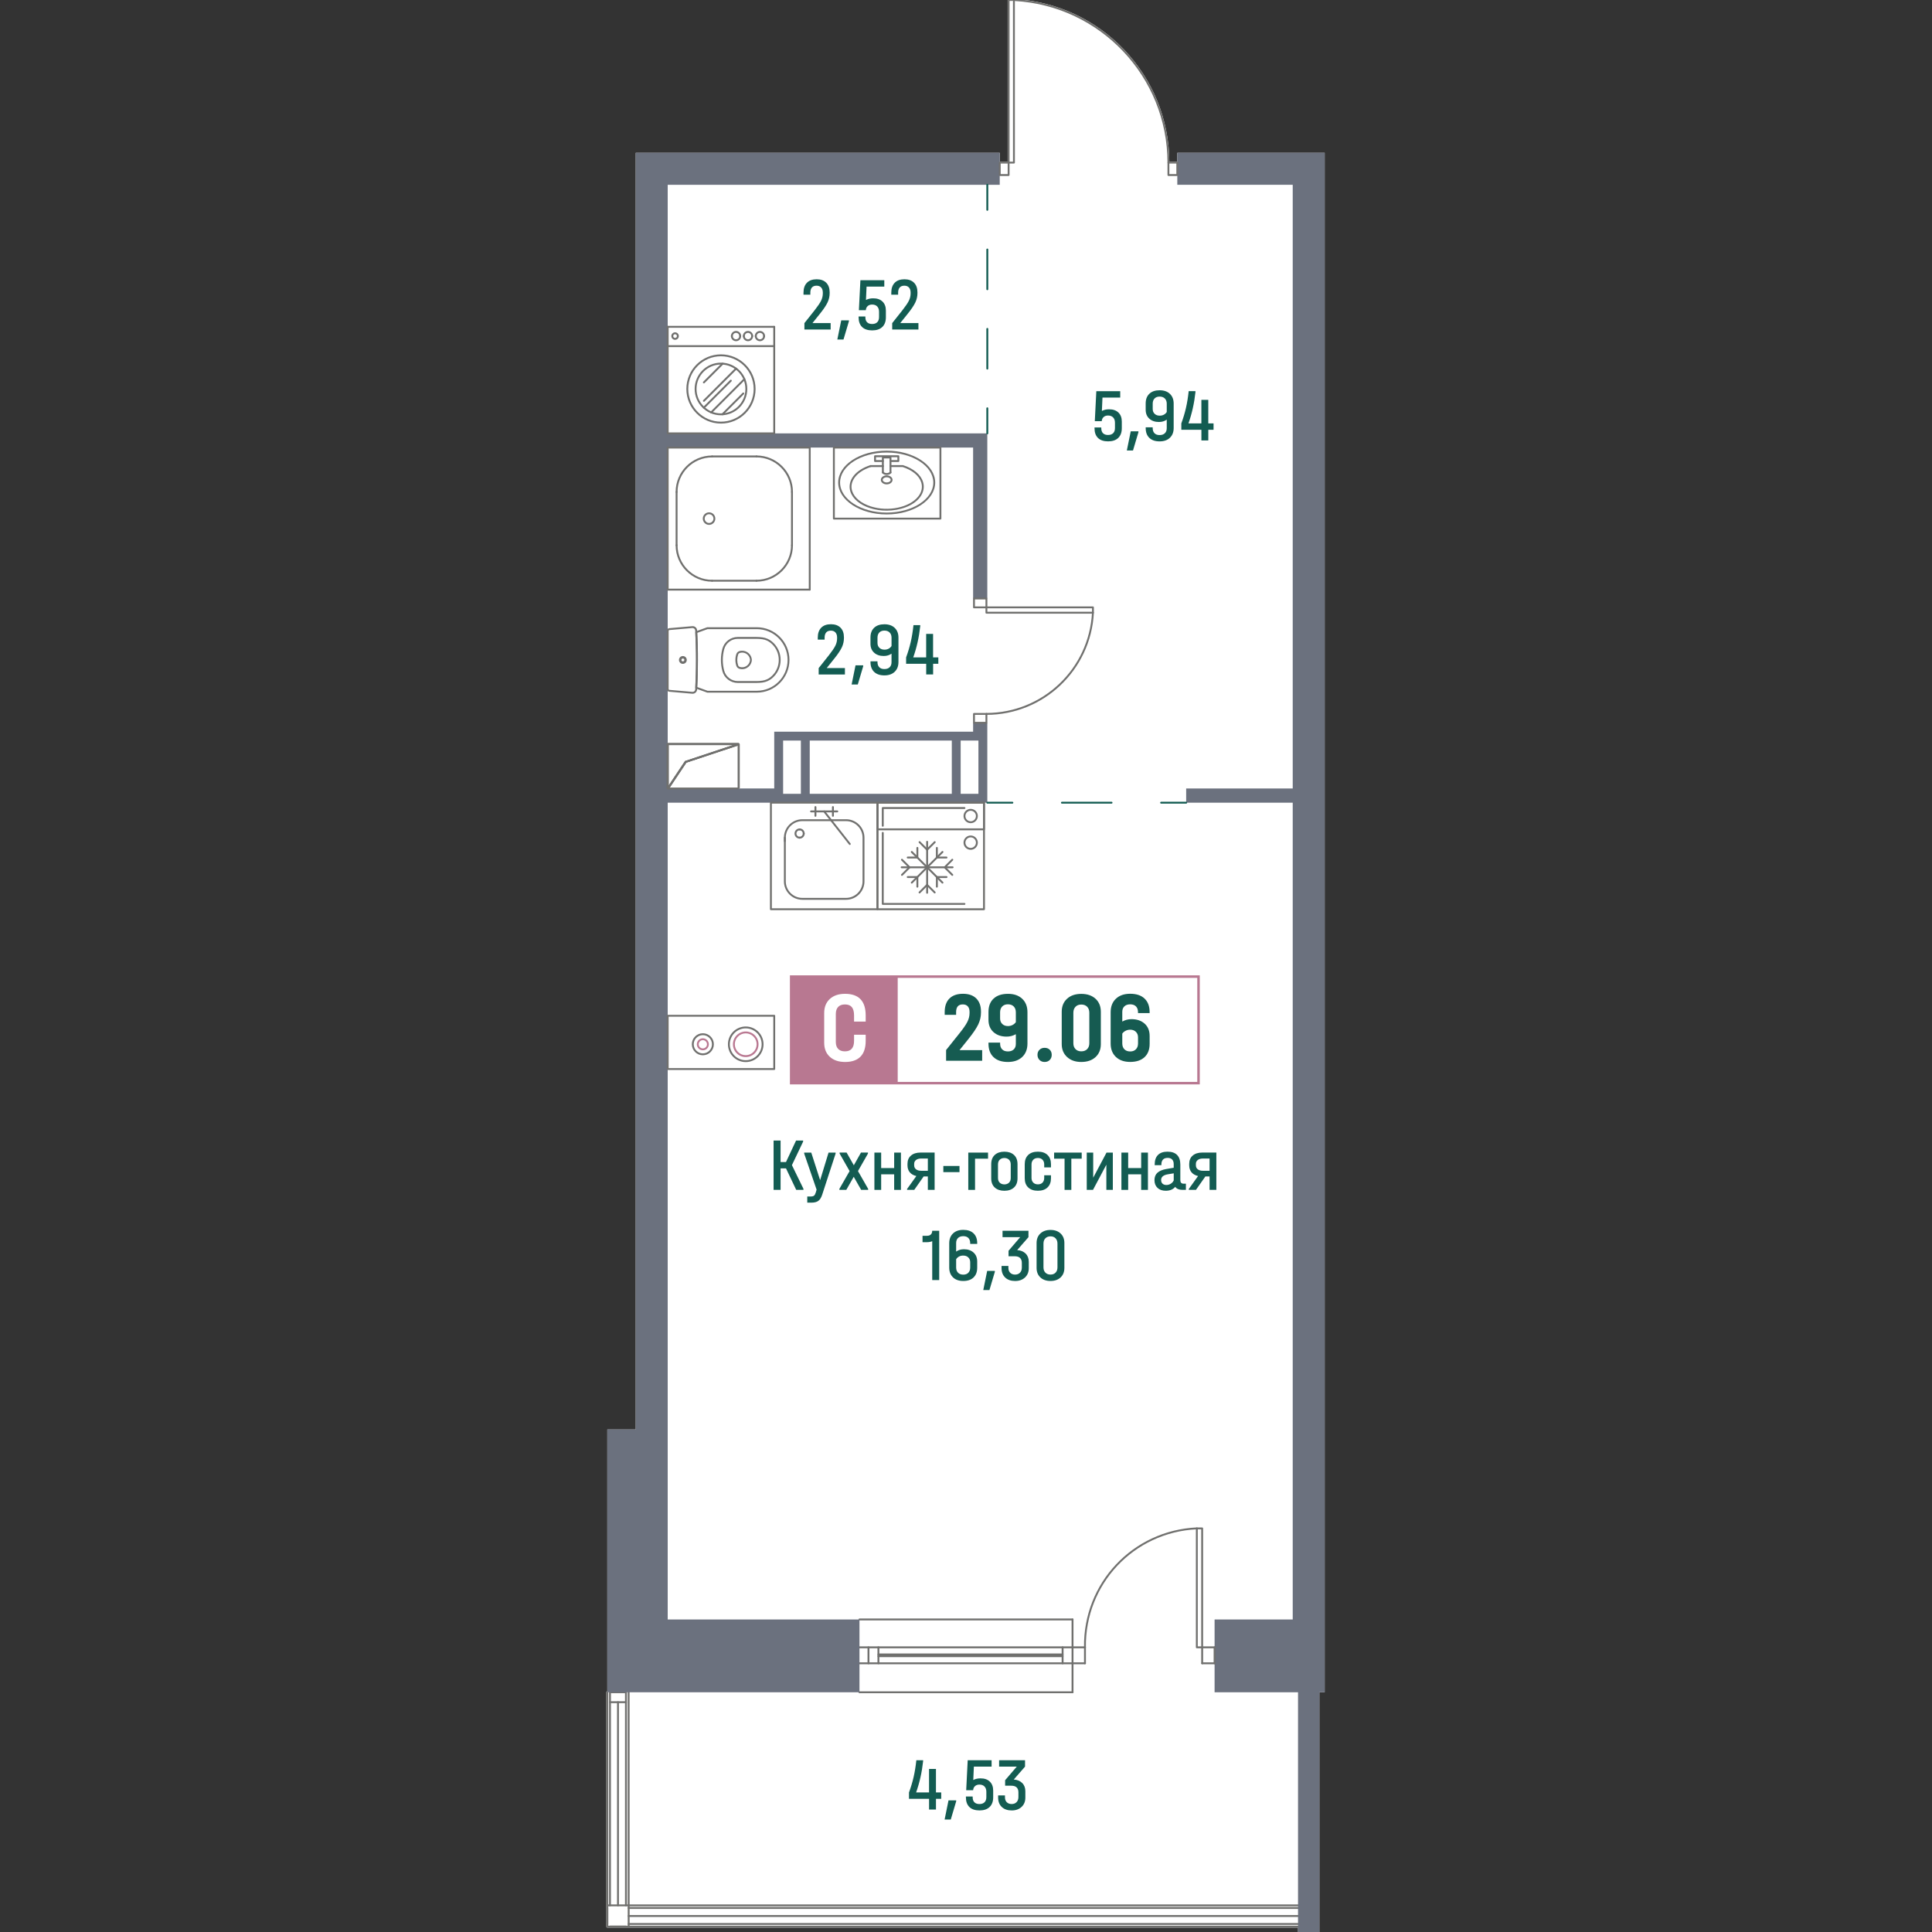 <?xml version="1.0" encoding="utf-8"?>
<!-- Generator: Adobe Illustrator 27.0.0, SVG Export Plug-In . SVG Version: 6.00 Build 0)  -->
<svg version="1.1" id="_x5F_Шахты" xmlns="http://www.w3.org/2000/svg" xmlns:xlink="http://www.w3.org/1999/xlink" x="0px"
	 y="0px" width="1000px" height="1000px" viewBox="0 0 1000 1000" style="enable-background:new 0 0 1000 1000;"
	 xml:space="preserve">
<rect x="0" y="0" width="1000" height="1000" fill="#333333" stroke="none"/>
<style type="text/css">
	.st0{fill:#FFFFFF;}
	.st1{fill:#70706E;}
	.st2{fill:#135C52;}
	.st3{fill:#6B717E;}
	.st4{fill:#BA7992;}
	.st5{fill:#6F6F6E;}
	.st6{fill:#B87891;}
	.st7{fill:#165B51;}
</style>
<g>
	<path class="st0" d="M313.87,986.31c-0.01-0.03-0.01-0.07-0.01-0.1s0-0.06,0.01-0.1V875.92c0-0.27,0.21-0.49,0.48-0.49V739.9h14.71
		V79.1h188.4v4.57h4.11V0c0-0.27,0.21-0.49,0.48-0.49h2.76c0.01,0,0.02,0,0.03,0.01c0.01-0.01,0.02-0.01,0.03,0
		c44.88,2.35,80.1,39.27,80.38,84.15h4.12V79.1h76.28v796.82h-2.76V1000h-11.03v-2.28H314.35c-0.13,0-0.25-0.05-0.34-0.14
		c-0.09-0.08-0.15-0.2-0.15-0.34c0-0.03,0-0.07,0.01-0.1V986.31z"/>
	<g id="LINE_00000013911566368992528190000000177770676564074667_">
		<path class="st1" d="M555.14,853.14H444.86c-0.27,0-0.49-0.22-0.49-0.49s0.22-0.49,0.49-0.49h110.29c0.27,0,0.49,0.22,0.49,0.49
			S555.41,853.14,555.14,853.14z"/>
	</g>
	<g id="LINE_00000060730505238750354150000015700942363479207818_">
		<path class="st1" d="M555.14,861.42H444.86c-0.27,0-0.49-0.22-0.49-0.49s0.22-0.49,0.49-0.49h110.29c0.27,0,0.49,0.22,0.49,0.49
			S555.41,861.42,555.14,861.42z"/>
	</g>
	<g id="LINE_00000173882569376766422390000006713904111313742976_">
		<path class="st1" d="M550,857.74h-95.33c-0.27,0-0.49-0.22-0.49-0.49s0.22-0.49,0.49-0.49H550c0.27,0,0.49,0.22,0.49,0.49
			S550.27,857.74,550,857.74z"/>
	</g>
	<g id="LINE_00000100375309633861136840000009542591249871695786_">
		<path class="st1" d="M449.52,861.42c-0.27,0-0.49-0.22-0.49-0.49v-8.27c0-0.27,0.22-0.49,0.49-0.49s0.49,0.22,0.49,0.49v8.27
			C450.01,861.2,449.79,861.42,449.52,861.42z"/>
	</g>
	<g id="LINE_00000152263908506356555390000006319018710263259560_">
		<path class="st1" d="M550,861.42c-0.27,0-0.49-0.22-0.49-0.49v-8.27c0-0.27,0.22-0.49,0.49-0.49s0.49,0.22,0.49,0.49v8.27
			C550.48,861.2,550.27,861.42,550,861.42z"/>
	</g>
	<g id="LINE_00000139262359151242973720000008754155204365111180_">
		<path class="st1" d="M555.14,838.72H444.86c-0.27,0-0.49-0.22-0.49-0.49s0.22-0.49,0.49-0.49h110.29c0.27,0,0.49,0.22,0.49,0.49
			S555.41,838.72,555.14,838.72z"/>
	</g>
	<g id="LINE_00000147213717045634027960000007218113561599676571_">
		<path class="st1" d="M555.14,876.41H444.86c-0.27,0-0.49-0.22-0.49-0.49s0.22-0.49,0.49-0.49h110.29c0.27,0,0.49,0.22,0.49,0.49
			S555.41,876.41,555.14,876.41z"/>
	</g>
	<g id="LINE_00000079454495167799585790000005397259694352785292_">
		<path class="st1" d="M454.67,861.41c-0.27,0-0.49-0.22-0.49-0.49v-8.27c0-0.27,0.22-0.49,0.49-0.49s0.49,0.22,0.49,0.49v8.27
			C455.15,861.19,454.93,861.41,454.67,861.41z"/>
	</g>
	<g id="LINE_00000076604638359364640980000009818319406334341012_">
		<path class="st1" d="M555.14,876.41c-0.27,0-0.49-0.22-0.49-0.49v-37.68c0-0.27,0.22-0.49,0.49-0.49s0.49,0.22,0.49,0.49v37.68
			C555.63,876.19,555.41,876.41,555.14,876.41z"/>
	</g>
	<g id="LINE_00000045597027324475032920000002245091168879371905_">
		<path class="st1" d="M550,856.82h-95.33c-0.27,0-0.49-0.22-0.49-0.49s0.22-0.49,0.49-0.49H550c0.27,0,0.49,0.22,0.49,0.49
			S550.27,856.82,550,856.82z"/>
	</g>
	<g id="LINE_00000115489125088600264000000011647184668525386394_">
		<path class="st1" d="M324.49,997.23c0,0.27-0.22,0.49-0.49,0.49h-8.27c-0.27,0-0.48-0.22-0.48-0.49c0-0.26,0.21-0.48,0.48-0.48
			H324C324.27,996.75,324.49,996.97,324.49,997.23z"/>
	</g>
	<g id="LINE_00000127015107712442297930000002332672964266920096_">
		<path class="st1" d="M324,986.69c-0.27,0-0.49-0.22-0.49-0.49V875.92c0-0.27,0.22-0.49,0.49-0.49s0.49,0.22,0.49,0.49v110.29
			C324.49,986.47,324.27,986.69,324,986.69z"/>
	</g>
	<g id="LINE_00000041995545910392801860000000488662628869162417_">
		<path class="st1" d="M319.87,986.69c-0.27,0-0.49-0.22-0.49-0.49V881.07c0-0.27,0.22-0.49,0.49-0.49s0.49,0.22,0.49,0.49v105.14
			C320.35,986.47,320.14,986.69,319.87,986.69z"/>
	</g>
	<g id="LINE_00000017481131743674524540000004977511618339093389_">
		<path class="st1" d="M324.49,997.23c0,0.27-0.22,0.49-0.49,0.49h-8.27c-0.27,0-0.48-0.22-0.48-0.49c0-0.26,0.21-0.48,0.48-0.48
			H324C324.27,996.75,324.49,996.97,324.49,997.23z"/>
	</g>
	<g id="LINE_00000181774944729853617710000013396086727641054364_">
		<path class="st1" d="M315.73,876.41c-0.27,0-0.49-0.22-0.49-0.49s0.22-0.49,0.49-0.49l8.27,0c0.27,0,0.49,0.22,0.49,0.49
			s-0.22,0.49-0.49,0.49L315.73,876.41z"/>
	</g>
	<g id="LINE_00000002368536187281695000000001623069711136059040_">
		<path class="st1" d="M324,881.55h-8.27c-0.27,0-0.49-0.22-0.49-0.49s0.22-0.49,0.49-0.49H324c0.27,0,0.49,0.22,0.49,0.49
			S324.27,881.55,324,881.55z"/>
	</g>
	<g id="LINE_00000004542282489592610760000013961517228729933717_">
		<path class="st1" d="M315.73,986.69c-0.27,0-0.49-0.22-0.49-0.49l0-110.29c0-0.27,0.22-0.49,0.49-0.49s0.49,0.22,0.49,0.49
			l0,110.29C316.22,986.47,316,986.69,315.73,986.69z"/>
	</g>
	<g id="LINE_00000088849065681817797950000003385358844289204923_">
		<path class="st1" d="M314.84,875.92v121.31c0,0.27-0.22,0.49-0.49,0.49c-0.13,0-0.25-0.05-0.34-0.14
			c-0.09-0.09-0.14-0.22-0.14-0.35V875.92c0-0.27,0.21-0.49,0.48-0.49C314.62,875.43,314.84,875.65,314.84,875.92z"/>
	</g>
	<g id="LINE_00000029026538819449240560000017024401000052344756_">
		<path class="st1" d="M325.4,997.72c-0.27,0-0.49-0.22-0.49-0.49l-0.02-121.32c0-0.27,0.22-0.49,0.49-0.49s0.49,0.22,0.49,0.49
			l0.02,121.32C325.89,997.5,325.67,997.72,325.4,997.72z"/>
	</g>
	<g id="LINE_00000137112900551087427130000002591324723512480436_">
		<path class="st1" d="M671.87,988.06h-346.5c-0.27,0-0.49-0.22-0.49-0.49s0.22-0.49,0.49-0.49h346.5c0.27,0,0.49,0.22,0.49,0.49
			S672.14,988.06,671.87,988.06z"/>
	</g>
	<g id="LINE_00000148653746319559587190000006055948859797583504_">
		<path class="st1" d="M671.87,992.21h-346.5c-0.27,0-0.49-0.22-0.49-0.49s0.22-0.49,0.49-0.49h346.5c0.27,0,0.49,0.22,0.49,0.49
			S672.14,992.21,671.87,992.21z"/>
	</g>
	<g id="LINE_00000168076510265174168910000007700709218146289025_">
		<path class="st1" d="M314.84,987.58v8.28c0,0.26-0.22,0.48-0.49,0.48c-0.26,0-0.48-0.22-0.48-0.48v-8.28
			c0-0.26,0.22-0.48,0.48-0.48C314.62,987.1,314.84,987.32,314.84,987.58z"/>
	</g>
	<g id="LINE_00000104680362940682624400000015898733563954434728_">
		<path class="st1" d="M671.87,996.33h-346.5c-0.27,0-0.49-0.22-0.49-0.49s0.22-0.49,0.49-0.49h346.5c0.27,0,0.49,0.22,0.49,0.49
			S672.14,996.33,671.87,996.33z"/>
	</g>
	<g id="LINE_00000031911801278711350800000002951756476187915172_">
		<path class="st1" d="M672.36,997.24c0,0.27-0.22,0.48-0.49,0.48H314.35c-0.13,0-0.25-0.05-0.34-0.14
			c-0.09-0.08-0.15-0.2-0.15-0.34c0-0.03,0-0.07,0.01-0.1c0.05-0.22,0.24-0.39,0.48-0.39h357.52
			C672.14,996.75,672.36,996.97,672.36,997.24z"/>
	</g>
	<g id="LINE_00000142870894981787396310000018369337998962900622_">
		<path class="st1" d="M672.36,986.21c0,0.27-0.22,0.49-0.49,0.49H314.35c-0.24,0-0.43-0.17-0.48-0.39
			c-0.01-0.03-0.01-0.07-0.01-0.1s0-0.06,0.01-0.1c0.05-0.21,0.24-0.38,0.48-0.38h357.52C672.14,985.73,672.36,985.95,672.36,986.21
			z"/>
	</g>
	<g id="MTEXT_00000176725361137174148530000003479471848159313031_">
		<g>
			<path class="st2" d="M415.86,615.33v0.54h-3.74l-5.29-11.13h-2.8v11.13h-3.62v-25.52h3.62v11.13h2.8l5.21-11.13h3.66v0.54
				l-5.8,12.18L415.86,615.33z"/>
			<path class="st2" d="M432.51,596.58v0.51l-6.93,21.24c-0.49,1.53-1.16,2.61-2,3.23c-0.84,0.62-2.04,0.93-3.6,0.93h-2.14v-3.19
				h1.83c0.75,0,1.31-0.14,1.67-0.43c0.36-0.29,0.66-0.83,0.9-1.63l0.43-1.48l-6.42-18.67v-0.51h3.66l4.59,14.28l4.36-14.28H432.51z
				"/>
			<path class="st2" d="M449.36,615.37v0.51h-3.62l-3.85-6.77l-3.85,6.77h-3.58v-0.51l5.29-9.22l-5.17-9.07v-0.51h3.62l3.74,6.58
				l3.7-6.58h3.62v0.51l-5.17,9.07L449.36,615.37z"/>
			<path class="st2" d="M456.09,596.58v8.01h6.73v-8.01h3.5v19.3h-3.5v-8.05h-6.73v8.05h-3.5v-19.3H456.09z"/>
			<path class="st2" d="M483.75,615.87h-3.5v-6.93h-2.18l-4.86,6.93h-3.7v-0.47l4.79-6.69c-1.45-0.31-2.58-0.95-3.38-1.91
				c-0.8-0.96-1.21-2.17-1.21-3.62v-0.78c0-1.82,0.6-3.24,1.81-4.28s2.86-1.56,4.96-1.56h7.28V615.87z M480.25,605.99v-6.34h-3.46
				c-1.12,0-2,0.25-2.65,0.76c-0.65,0.51-0.97,1.17-0.97,2v0.74c0,0.88,0.32,1.58,0.97,2.08c0.65,0.51,1.53,0.76,2.65,0.76H480.25z"
				/>
			<path class="st2" d="M496.63,603.5v3.19h-8.36v-3.19H496.63z"/>
			<path class="st2" d="M511.41,596.58v3.15h-6.73v16.15h-3.5v-19.3H511.41z"/>
			<path class="st2" d="M514.9,614.67c-1.23-1.12-1.85-2.71-1.85-4.79v-7.28c0-2.1,0.62-3.71,1.85-4.82
				c1.23-1.11,2.88-1.67,4.96-1.67s3.73,0.56,4.96,1.67c1.23,1.12,1.85,2.72,1.85,4.82v7.28c0,2.08-0.62,3.67-1.85,4.79
				c-1.23,1.12-2.89,1.67-4.96,1.67S516.13,615.78,514.9,614.67z M522.25,612.16c0.61-0.58,0.91-1.39,0.91-2.43v-7
				c0-1.06-0.31-1.89-0.91-2.47c-0.61-0.58-1.41-0.88-2.39-0.88s-1.78,0.29-2.39,0.88c-0.61,0.58-0.91,1.41-0.91,2.47v7
				c0,1.04,0.3,1.85,0.91,2.43c0.61,0.58,1.41,0.88,2.39,0.88S521.64,612.74,522.25,612.16z"/>
			<path class="st2" d="M532.21,614.63c-1.21-1.14-1.81-2.72-1.81-4.75v-7.28c0-2.05,0.6-3.64,1.79-4.79
				c1.19-1.14,2.87-1.71,5.02-1.71c2.13,0,3.79,0.57,4.98,1.71c1.19,1.14,1.79,2.74,1.79,4.79v1.63h-3.5v-1.52
				c0-1.01-0.29-1.82-0.88-2.43c-0.58-0.61-1.38-0.91-2.39-0.91c-1.01,0-1.82,0.3-2.41,0.91s-0.89,1.42-0.89,2.43v7
				c0,0.99,0.3,1.78,0.89,2.39c0.6,0.61,1.4,0.92,2.41,0.92c1.01,0,1.81-0.3,2.39-0.9c0.58-0.6,0.88-1.4,0.88-2.41v-1.4h3.5v1.56
				c0,2.02-0.6,3.61-1.79,4.75c-1.19,1.14-2.85,1.71-4.98,1.71S533.42,615.77,532.21,614.63z"/>
			<path class="st2" d="M545.61,599.73v-3.15h14.28v3.15h-5.37v16.15h-3.5v-16.15H545.61z"/>
			<path class="st2" d="M565.84,596.58v13l6.89-13H576v19.3h-3.35v-13.03l-6.92,13.03h-3.23v-19.3H565.84z"/>
			<path class="st2" d="M583.94,596.58v8.01h6.73v-8.01h3.5v19.3h-3.5v-8.05h-6.73v8.05h-3.5v-19.3H583.94z"/>
			<path class="st2" d="M613.82,612.68v3.19h-1.83c-1.71,0-2.94-0.52-3.7-1.56c-1.12,1.35-2.75,2.02-4.9,2.02
				c-1.79,0-3.21-0.49-4.26-1.48c-1.05-0.99-1.58-2.32-1.58-4.01c0-1.61,0.5-2.88,1.5-3.81c1-0.93,2.53-1.58,4.61-1.95l3.85-0.66
				v-1.87c0-1.04-0.27-1.83-0.8-2.39c-0.53-0.56-1.3-0.84-2.31-0.84c-1.09,0-1.91,0.29-2.45,0.88c-0.54,0.58-0.82,1.42-0.82,2.51
				v0.39h-3.46v-0.39c0-2.15,0.57-3.79,1.71-4.92c1.14-1.13,2.78-1.69,4.9-1.69c2.18,0,3.83,0.56,4.96,1.69
				c1.13,1.13,1.69,2.78,1.69,4.96v8.05c0,1.25,0.56,1.87,1.67,1.87H613.82z M605.98,612.7c0.69-0.43,1.2-1,1.54-1.73v-3.66
				l-3.07,0.51c-2.31,0.39-3.46,1.38-3.46,2.96c0,0.8,0.25,1.43,0.74,1.89c0.49,0.45,1.17,0.68,2.02,0.68
				C604.54,613.34,605.29,613.13,605.98,612.7z"/>
			<path class="st2" d="M629.57,615.87h-3.5v-6.93h-2.18l-4.86,6.93h-3.7v-0.47l4.79-6.69c-1.45-0.31-2.58-0.95-3.38-1.91
				c-0.8-0.96-1.21-2.17-1.21-3.62v-0.78c0-1.82,0.6-3.24,1.81-4.28s2.86-1.56,4.96-1.56h7.28V615.87z M626.07,605.99v-6.34h-3.46
				c-1.12,0-2,0.25-2.65,0.76c-0.65,0.51-0.97,1.17-0.97,2v0.74c0,0.88,0.32,1.58,0.97,2.08c0.65,0.51,1.53,0.76,2.65,0.76H626.07z"
				/>
			<path class="st2" d="M486.14,662.56h-3.62v-20.11c-0.86,0.34-1.74,0.5-2.65,0.5h-2.37v-3.31h2.33c0.86,0,1.52-0.23,1.98-0.68
				s0.7-1.1,0.7-1.93h3.62V662.56z"/>
			<path class="st2" d="M502.17,643.85v-0.39c0-1.14-0.31-2.03-0.93-2.67c-0.62-0.63-1.5-0.95-2.65-0.95
				c-1.17,0-2.08,0.32-2.72,0.95c-0.65,0.64-0.97,1.5-0.97,2.59v4.44c1.12-0.8,2.46-1.21,4.05-1.21c2.05,0,3.7,0.57,4.96,1.71
				c1.26,1.14,1.89,2.68,1.89,4.63v3.23c0,2.15-0.64,3.83-1.91,5.04c-1.27,1.21-3.04,1.81-5.29,1.81c-2.26,0-4.03-0.62-5.33-1.87
				c-1.3-1.25-1.95-2.93-1.95-5.06V643.5c0-2.13,0.65-3.81,1.95-5.06c1.3-1.25,3.07-1.87,5.33-1.87c2.28,0,4.05,0.6,5.31,1.81
				c1.26,1.21,1.89,2.9,1.89,5.08v0.39H502.17z M496.4,650.38c-0.64,0.34-1.13,0.8-1.5,1.4v4.28c0,1.14,0.33,2.04,0.99,2.7
				c0.66,0.66,1.56,0.99,2.7,0.99c1.11,0,1.99-0.33,2.63-0.99c0.63-0.66,0.95-1.56,0.95-2.7v-2.72c0-1.04-0.33-1.87-0.99-2.51
				c-0.66-0.63-1.54-0.95-2.63-0.95C497.75,649.88,497.03,650.05,496.4,650.38z"/>
			<path class="st2" d="M514.93,657.81v0.51l-2.8,9.42h-3.19l2.02-9.92H514.93z"/>
			<path class="st2" d="M530.87,648.85c1.08,1.08,1.62,2.5,1.62,4.26v3.31c0,1.97-0.65,3.57-1.95,4.79c-1.3,1.22-3,1.83-5.1,1.83
				c-2.18,0-3.9-0.6-5.15-1.79c-1.26-1.19-1.89-2.83-1.89-4.9v-1.09h3.54v1.01c0,1.06,0.32,1.91,0.95,2.53
				c0.63,0.62,1.47,0.93,2.51,0.93c1.06,0,1.91-0.33,2.55-0.99c0.64-0.66,0.95-1.55,0.95-2.67v-2.41c0-1.09-0.3-1.93-0.91-2.53
				s-1.55-0.89-2.82-0.89h-3.15v-2.84l6.03-7.04h-9.14v-3.31h13.42v3.31l-5.84,6.69C528.33,647.17,529.79,647.77,530.87,648.85z"/>
			<path class="st2" d="M538.49,661.18c-1.31-1.23-1.96-2.87-1.96-4.92v-12.88c0-2.05,0.65-3.69,1.96-4.92
				c1.31-1.23,3.05-1.85,5.23-1.85c2.2,0,3.96,0.62,5.25,1.85c1.3,1.23,1.95,2.87,1.95,4.92v12.88c0,2.05-0.65,3.69-1.95,4.92
				c-1.3,1.23-3.05,1.85-5.25,1.85C541.55,663.03,539.8,662.41,538.49,661.18z M546.37,658.71c0.65-0.67,0.97-1.58,0.97-2.72v-12.29
				c0-1.14-0.32-2.05-0.97-2.74s-1.53-1.03-2.65-1.03c-1.09,0-1.96,0.34-2.63,1.01s-0.99,1.59-0.99,2.76v12.29
				c0,1.14,0.33,2.05,0.99,2.72s1.54,1.01,2.63,1.01C544.84,659.72,545.72,659.38,546.37,658.71z"/>
		</g>
	</g>
	<g id="MTEXT_00000055694108433221775250000003107650820929514138_">
		<g>
			<path class="st2" d="M578.89,213.53c1.17,1.13,1.75,2.68,1.75,4.65v3.5c0,2.15-0.62,3.82-1.85,5c-1.23,1.18-2.98,1.77-5.23,1.77
				c-2.28,0-4.03-0.58-5.23-1.75c-1.21-1.17-1.81-2.85-1.81-5.06v-0.39h3.5v0.39c0,1.14,0.3,2.01,0.91,2.61s1.47,0.89,2.59,0.89
				c1.14,0,2.02-0.31,2.65-0.93c0.62-0.62,0.93-1.5,0.93-2.65v-2.76c0-1.17-0.32-2.08-0.95-2.74c-0.64-0.66-1.51-0.99-2.63-0.99
				c-0.93,0-1.69,0.26-2.28,0.78c-0.58,0.52-0.92,1.23-0.99,2.14h-3.58l0.78-15.52h12.37v3.31h-9.18l-0.31,6.93
				c1.06-0.57,2.3-0.86,3.7-0.86C576.1,211.84,577.72,212.4,578.89,213.53z"/>
			<path class="st2" d="M589.24,223.24v0.51l-2.8,9.42h-3.19l2.02-9.92H589.24z"/>
			<path class="st2" d="M605.54,203.86c1.3,1.25,1.95,2.93,1.95,5.06v12.61c0,2.13-0.65,3.81-1.95,5.06
				c-1.3,1.25-3.07,1.87-5.33,1.87c-2.28,0-4.05-0.6-5.31-1.81s-1.89-2.9-1.89-5.08v-0.39h3.62v0.39c0,1.14,0.31,2.03,0.93,2.67
				c0.62,0.64,1.5,0.95,2.65,0.95c1.17,0,2.08-0.32,2.72-0.95c0.65-0.64,0.97-1.5,0.97-2.59v-4.44c-1.12,0.8-2.46,1.21-4.05,1.21
				c-2.05,0-3.7-0.57-4.96-1.71c-1.26-1.14-1.89-2.68-1.89-4.63v-3.23c0-2.15,0.63-3.83,1.91-5.04c1.27-1.21,3.04-1.81,5.29-1.81
				C602.46,202,604.24,202.62,605.54,203.86z M602.41,214.64c0.64-0.34,1.13-0.8,1.5-1.4v-4.28c0-1.14-0.33-2.04-0.99-2.7
				c-0.66-0.66-1.56-0.99-2.7-0.99c-1.12,0-1.99,0.33-2.63,0.99c-0.64,0.66-0.95,1.56-0.95,2.7v2.72c0,1.04,0.33,1.87,0.99,2.51
				c0.66,0.64,1.54,0.95,2.63,0.95C601.05,215.15,601.77,214.98,602.41,214.64z"/>
			<path class="st2" d="M628.14,222.46h-2.72v5.52h-3.58v-5.52h-10.39v-3.31c0.99-2.67,1.78-5.32,2.39-7.96
				c0.61-2.63,1.08-5.54,1.42-8.73h3.5v0.54c-0.62,5.73-1.83,11.11-3.62,16.15h6.69v-12.18h3.58v12.18h2.72V222.46z"/>
		</g>
	</g>
	<g id="MTEXT_00000047743865654338120000000000723125117200806074_">
		<g>
			<path class="st2" d="M437.33,345.8v3.31h-13.58v-3.31l5.25-6.61c1.63-2.07,2.76-3.73,3.37-4.96c0.61-1.23,0.91-2.51,0.91-3.83
				V330c0-1.14-0.29-2.02-0.86-2.65c-0.57-0.62-1.36-0.93-2.37-0.93c-1.06,0-1.87,0.31-2.41,0.93c-0.54,0.62-0.82,1.52-0.82,2.68
				v1.05h-3.54v-1.05c0-2.2,0.59-3.91,1.77-5.12c1.18-1.21,2.86-1.81,5.04-1.81c2.13,0,3.78,0.6,4.96,1.79
				c1.18,1.19,1.77,2.85,1.77,4.98v0.39c0,1.66-0.36,3.27-1.09,4.82s-2.06,3.54-4.01,5.95l-3.81,4.75H437.33z"/>
			<path class="st2" d="M446.79,344.36v0.51l-2.8,9.42h-3.19l2.02-9.92H446.79z"/>
			<path class="st2" d="M463.09,324.98c1.3,1.25,1.95,2.93,1.95,5.06v12.61c0,2.13-0.65,3.81-1.95,5.06
				c-1.3,1.25-3.07,1.87-5.33,1.87c-2.28,0-4.05-0.6-5.31-1.81s-1.89-2.9-1.89-5.08v-0.39h3.62v0.39c0,1.14,0.31,2.03,0.93,2.67
				c0.62,0.64,1.5,0.95,2.65,0.95c1.17,0,2.08-0.32,2.72-0.95c0.65-0.64,0.97-1.5,0.97-2.59v-4.44c-1.12,0.8-2.46,1.21-4.05,1.21
				c-2.05,0-3.7-0.57-4.96-1.71c-1.26-1.14-1.89-2.68-1.89-4.63v-3.23c0-2.15,0.63-3.83,1.91-5.04c1.27-1.21,3.04-1.81,5.29-1.81
				C460.02,323.12,461.79,323.74,463.09,324.98z M459.96,335.76c0.64-0.34,1.13-0.8,1.5-1.4v-4.28c0-1.14-0.33-2.04-0.99-2.7
				c-0.66-0.66-1.56-0.99-2.7-0.99c-1.12,0-1.99,0.33-2.63,0.99c-0.64,0.66-0.95,1.56-0.95,2.7v2.72c0,1.04,0.33,1.87,0.99,2.51
				c0.66,0.64,1.54,0.95,2.63,0.95C458.6,336.27,459.32,336.1,459.96,335.76z"/>
			<path class="st2" d="M485.7,343.58h-2.72v5.52h-3.58v-5.52H469v-3.31c0.99-2.67,1.78-5.32,2.39-7.96
				c0.61-2.63,1.08-5.54,1.42-8.73h3.5v0.54c-0.62,5.73-1.83,11.11-3.62,16.15h6.69V328.1h3.58v12.18h2.72V343.58z"/>
		</g>
	</g>
	<g id="MTEXT_00000039126703329496986700000007801028408204889534_">
		<g>
			<path class="st2" d="M487.18,931.08h-2.72v5.52h-3.58v-5.52h-10.39v-3.31c0.99-2.67,1.78-5.32,2.39-7.96s1.08-5.54,1.42-8.73h3.5
				v0.54c-0.62,5.73-1.83,11.11-3.62,16.15h6.69v-12.18h3.58v12.18h2.72V931.08z"/>
			<path class="st2" d="M494.92,931.85v0.51l-2.8,9.42h-3.19l2.02-9.92H494.92z"/>
			<path class="st2" d="M512.32,922.15c1.17,1.13,1.75,2.68,1.75,4.65v3.5c0,2.15-0.62,3.82-1.85,5c-1.23,1.18-2.98,1.77-5.23,1.77
				c-2.28,0-4.03-0.58-5.23-1.75s-1.81-2.85-1.81-5.06v-0.39h3.5v0.39c0,1.14,0.3,2.01,0.91,2.61c0.61,0.6,1.47,0.9,2.59,0.9
				c1.14,0,2.02-0.31,2.65-0.93c0.62-0.62,0.93-1.5,0.93-2.65v-2.76c0-1.17-0.32-2.08-0.95-2.74c-0.64-0.66-1.51-0.99-2.63-0.99
				c-0.93,0-1.69,0.26-2.28,0.78c-0.58,0.52-0.92,1.23-0.99,2.14h-3.58l0.78-15.52h12.37v3.31h-9.18l-0.31,6.93
				c1.06-0.57,2.3-0.86,3.7-0.86C509.53,920.46,511.15,921.02,512.32,922.15z"/>
			<path class="st2" d="M529.1,922.89c1.08,1.08,1.62,2.5,1.62,4.26v3.31c0,1.97-0.65,3.57-1.95,4.79c-1.3,1.22-3,1.83-5.1,1.83
				c-2.18,0-3.9-0.6-5.15-1.79c-1.26-1.19-1.89-2.83-1.89-4.9v-1.09h3.54v1.01c0,1.06,0.32,1.91,0.95,2.53
				c0.63,0.62,1.47,0.93,2.51,0.93c1.06,0,1.91-0.33,2.55-0.99c0.64-0.66,0.95-1.55,0.95-2.67v-2.41c0-1.09-0.3-1.93-0.91-2.53
				s-1.55-0.89-2.82-0.89h-3.15v-2.84l6.03-7.04h-9.14v-3.31h13.42v3.31l-5.84,6.69C526.57,921.21,528.03,921.81,529.1,922.89z"/>
		</g>
	</g>
	<g id="MTEXT_00000129916111576165993660000015402404701658256281_">
		<g>
			<path class="st2" d="M429.94,167.24v3.31h-13.58v-3.31l5.25-6.61c1.63-2.07,2.76-3.73,3.37-4.96c0.61-1.23,0.91-2.51,0.91-3.83
				v-0.39c0-1.14-0.29-2.02-0.86-2.65c-0.57-0.62-1.36-0.93-2.37-0.93c-1.06,0-1.87,0.31-2.41,0.93c-0.54,0.62-0.82,1.52-0.82,2.68
				v1.05h-3.54v-1.05c0-2.2,0.59-3.91,1.77-5.12c1.18-1.21,2.86-1.81,5.04-1.81c2.13,0,3.78,0.6,4.96,1.79
				c1.18,1.19,1.77,2.85,1.77,4.98v0.39c0,1.66-0.36,3.27-1.09,4.82s-2.06,3.54-4.01,5.95l-3.81,4.75H429.94z"/>
			<path class="st2" d="M439.39,165.8v0.51l-2.8,9.42h-3.19l2.02-9.92H439.39z"/>
			<path class="st2" d="M456.78,156.09c1.17,1.13,1.75,2.68,1.75,4.65v3.5c0,2.15-0.62,3.82-1.85,5c-1.23,1.18-2.98,1.77-5.23,1.77
				c-2.28,0-4.03-0.58-5.23-1.75c-1.21-1.17-1.81-2.85-1.81-5.06v-0.39h3.5v0.39c0,1.14,0.3,2.01,0.91,2.61s1.47,0.89,2.59,0.89
				c1.14,0,2.02-0.31,2.65-0.93c0.62-0.62,0.93-1.5,0.93-2.65v-2.76c0-1.17-0.32-2.08-0.95-2.74c-0.64-0.66-1.51-0.99-2.63-0.99
				c-0.93,0-1.69,0.26-2.28,0.78c-0.58,0.52-0.92,1.23-0.99,2.14h-3.58l0.78-15.52h12.37v3.31h-9.18l-0.31,6.93
				c1.06-0.57,2.3-0.86,3.7-0.86C453.99,154.4,455.61,154.96,456.78,156.09z"/>
			<path class="st2" d="M475.38,167.24v3.31H461.8v-3.31l5.25-6.61c1.63-2.07,2.76-3.73,3.37-4.96c0.61-1.23,0.91-2.51,0.91-3.83
				v-0.39c0-1.14-0.29-2.02-0.86-2.65c-0.57-0.62-1.36-0.93-2.37-0.93c-1.06,0-1.87,0.31-2.41,0.93c-0.54,0.62-0.82,1.52-0.82,2.68
				v1.05h-3.54v-1.05c0-2.2,0.59-3.91,1.77-5.12c1.18-1.21,2.86-1.81,5.04-1.81c2.13,0,3.78,0.6,4.96,1.79
				c1.18,1.19,1.77,2.85,1.77,4.98v0.39c0,1.66-0.36,3.27-1.09,4.82s-2.06,3.54-4.01,5.95l-3.81,4.75H475.38z"/>
		</g>
	</g>
	<g>
		<polygon class="st3" points="685.65,79.1 685.65,875.92 682.89,875.92 682.89,1000 671.86,1000 671.86,875.92 628.67,875.92 
			628.67,838.24 669.11,838.24 669.11,415.47 613.96,415.47 613.96,408.12 669.11,408.12 669.11,95.64 609.37,95.64 609.37,79.1 		
			"/>
		<path class="st3" d="M329.06,79.1v660.8h-14.71v136.02h130.51v-37.68H345.6V415.47h165.43v-41.35h-7.35v4.59H400.74v29.41H345.6
			V231.66h158.08v78.12h7.35v-85.47H345.6V95.64h171.86V79.1H329.06z M497.24,383.31h9.19v27.57h-9.19V383.31z M419.12,383.31h73.53
			v27.57h-73.53V383.31z M405.34,383.31h9.19v27.57h-9.19V383.31z"/>
	</g>
	<g id="LINE_00000080910925767523416870000018204361063177244045_">
		<g>
			<path class="st2" d="M524,415.96h-12.97c-0.27,0-0.49-0.22-0.49-0.49s0.22-0.49,0.49-0.49H524c0.27,0,0.49,0.22,0.49,0.49
				S524.27,415.96,524,415.96z"/>
			<path class="st2" d="M575.33,415.96h-25.67c-0.27,0-0.49-0.22-0.49-0.49s0.22-0.49,0.49-0.49h25.67c0.27,0,0.49,0.22,0.49,0.49
				S575.6,415.96,575.33,415.96z"/>
			<path class="st2" d="M613.96,415.96H601c-0.27,0-0.49-0.22-0.49-0.49s0.22-0.49,0.49-0.49h12.97c0.27,0,0.49,0.22,0.49,0.49
				S614.23,415.96,613.96,415.96z"/>
		</g>
	</g>
	<g id="LINE_00000160175931187936585050000005389208410369203863_">
		<g>
			<path class="st2" d="M511.03,224.8c-0.27,0-0.49-0.22-0.49-0.49v-12.97c0-0.27,0.22-0.49,0.49-0.49s0.49,0.22,0.49,0.49v12.97
				C511.52,224.58,511.3,224.8,511.03,224.8z"/>
			<path class="st2" d="M511.03,191.28c-0.27,0-0.49-0.22-0.49-0.49v-20.55c0-0.27,0.22-0.49,0.49-0.49s0.49,0.22,0.49,0.49v20.55
				C511.52,191.06,511.3,191.28,511.03,191.28z M511.03,150.19c-0.27,0-0.49-0.22-0.49-0.49v-20.55c0-0.27,0.22-0.49,0.49-0.49
				s0.49,0.22,0.49,0.49v20.55C511.52,149.97,511.3,150.19,511.03,150.19z"/>
			<path class="st2" d="M511.03,109.1c-0.27,0-0.49-0.22-0.49-0.49V95.64c0-0.27,0.22-0.49,0.49-0.49s0.49,0.22,0.49,0.49v12.97
				C511.52,108.88,511.3,109.1,511.03,109.1z"/>
		</g>
	</g>
	<g id="ARC_00000011710426541340629490000011922906038191941308_">
		<path class="st1" d="M561.58,853.14c-0.27,0-0.48-0.21-0.49-0.48c-0.47-33.23,25.17-60.5,58.36-62.07
			c0.26-0.03,0.5,0.19,0.51,0.46c0.01,0.27-0.19,0.5-0.46,0.51c-32.67,1.55-57.9,28.38-57.44,61.08
			C562.07,852.92,561.85,853.14,561.58,853.14C561.58,853.14,561.58,853.14,561.58,853.14z"/>
	</g>
	<g id="LINE_00000077297844018418760850000009972930522241668539_">
		<path class="st1" d="M561.58,853.14h-6.43c-0.27,0-0.49-0.22-0.49-0.49s0.22-0.49,0.49-0.49h6.43c0.27,0,0.49,0.22,0.49,0.49
			S561.85,853.14,561.58,853.14z"/>
	</g>
	<g id="LINE_00000033329907194665326450000004756175876700691870_">
		<path class="st1" d="M561.58,861.42c-0.27,0-0.49-0.22-0.49-0.49v-8.27c0-0.27,0.22-0.49,0.49-0.49s0.49,0.22,0.49,0.49v8.27
			C562.06,861.2,561.85,861.42,561.58,861.42z"/>
	</g>
	<g id="LINE_00000003092715296680872310000007879921430575411101_">
		<path class="st1" d="M561.58,861.42h-6.43c-0.27,0-0.49-0.22-0.49-0.49s0.22-0.49,0.49-0.49h6.43c0.27,0,0.49,0.22,0.49,0.49
			S561.85,861.42,561.58,861.42z"/>
	</g>
	<g id="LINE_00000072258953803586524330000013793763064631141766_">
		<path class="st1" d="M628.67,861.42h-6.43c-0.27,0-0.49-0.22-0.49-0.49s0.22-0.49,0.49-0.49h6.43c0.27,0,0.49,0.22,0.49,0.49
			S628.94,861.42,628.67,861.42z"/>
	</g>
	<g id="LINE_00000134938493911099787730000012729747677547368602_">
		<path class="st1" d="M622.24,861.42c-0.27,0-0.49-0.22-0.49-0.49v-8.27c0-0.27,0.22-0.49,0.49-0.49s0.49,0.22,0.49,0.49v8.27
			C622.72,861.2,622.5,861.42,622.24,861.42z"/>
	</g>
	<g id="LINE_00000134971831020668912780000012471357838818580377_">
		<path class="st1" d="M628.67,853.14h-6.43c-0.27,0-0.49-0.22-0.49-0.49s0.22-0.49,0.49-0.49h6.43c0.27,0,0.49,0.22,0.49,0.49
			S628.94,853.14,628.67,853.14z"/>
	</g>
	<g id="LINE_00000109745890002177273430000008515978939905513621_">
		<path class="st1" d="M628.67,861.42c-0.27,0-0.49-0.22-0.49-0.49v-8.27c0-0.27,0.22-0.49,0.49-0.49s0.49,0.22,0.49,0.49v8.27
			C629.16,861.2,628.94,861.42,628.67,861.42z"/>
	</g>
	<g id="LWPOLYLINE_00000047059793365831593830000003479335542154366083_">
		<path class="st1" d="M622.24,790.61h-2.76c-0.27,0-0.49,0.22-0.49,0.49v61.56c0,0.27,0.22,0.48,0.49,0.48h2.76
			c0.26,0,0.48-0.21,0.48-0.48V791.1C622.72,790.83,622.5,790.61,622.24,790.61z M619.96,852.17v-60.59h1.79v60.59H619.96z"/>
	</g>
	<g id="LWPOLYLINE_00000078044742876951537470000017079041411009174926_">
		<path class="st1" d="M511.03,309.62c-0.06-0.19-0.25-0.32-0.46-0.32h-6.43c-0.21,0-0.4,0.13-0.46,0.32
			c-0.02,0.05-0.03,0.1-0.03,0.16v4.6c0,0.27,0.22,0.48,0.49,0.48h6.43c0.27,0,0.49-0.21,0.49-0.48v-4.6
			C511.06,309.72,511.05,309.67,511.03,309.62z M504.62,313.89v-3.62h5.46v3.62H504.62z"/>
	</g>
	<g id="LWPOLYLINE_00000064334361245768025370000000159913674434953628_">
		<path class="st1" d="M510.58,369.04h-6.44c-0.27,0-0.49,0.21-0.49,0.48v4.6c0,0.06,0.01,0.11,0.03,0.16
			c0.06,0.19,0.25,0.32,0.46,0.32h6.43c0.21,0,0.4-0.13,0.46-0.32c0.02-0.05,0.03-0.1,0.03-0.16v-4.6
			C511.06,369.25,510.85,369.05,510.58,369.04z M504.62,370.01h5.46v3.62h-5.46V370.01z"/>
	</g>
	<g id="ARC_00000097484770804716311350000017527367889166359743_">
		<path class="st1" d="M510.58,370.01c-0.27,0-0.49-0.22-0.49-0.49s0.22-0.49,0.49-0.49c29.13-0.03,53.13-22.84,54.64-51.92
			c0.01-0.27,0.23-0.46,0.51-0.46c0.27,0.01,0.47,0.24,0.46,0.51C564.65,346.77,540.22,369.98,510.58,370.01L510.58,370.01z"/>
	</g>
	<g id="LWPOLYLINE_00000152259058052589561590000017661883829906677168_">
		<path class="st1" d="M565.7,313.89h-55.13c-0.27,0-0.49,0.22-0.49,0.49v2.76c0,0.26,0.22,0.48,0.49,0.48h55.14
			c0.12,0,0.25-0.05,0.34-0.14c0.09-0.08,0.13-0.21,0.14-0.32c0-0.01,0-0.01,0-0.02v-2.76C566.19,314.11,565.97,313.89,565.7,313.89
			z M511.06,316.65v-1.79h54.16v1.79H511.06z"/>
	</g>
	<g id="LWPOLYLINE_00000165198195507608228340000006828827170645990306_">
		<path class="st1" d="M522.06,83.67h-4.6c-0.26,0-0.48,0.22-0.48,0.49v6.43c0,0.27,0.22,0.49,0.48,0.49h4.6
			c0.27,0,0.48-0.22,0.48-0.49v-6.43C522.54,83.89,522.33,83.67,522.06,83.67z M521.57,90.1h-3.62v-5.46h3.62V90.1z"/>
	</g>
	<g id="LWPOLYLINE_00000114050266625363204860000013170804056529429907_">
		<path class="st1" d="M609.37,83.67h-4.6c-0.27,0-0.47,0.21-0.48,0.48v6.44c0,0.27,0.21,0.49,0.48,0.49h4.6
			c0.27,0,0.49-0.22,0.49-0.49v-6.43C609.86,83.89,609.64,83.67,609.37,83.67z M608.88,90.1h-3.62v-5.46h3.62V90.1z"/>
	</g>
	<g id="ARC_00000040552885599607001150000006016672443857879441_">
		<path class="st1" d="M605.26,84.15c0,0.27-0.22,0.49-0.49,0.49s-0.47-0.21-0.48-0.48v-0.01c-0.05-44.42-34.7-81.06-79-83.63
			c-0.17-0.01-0.33-0.02-0.5-0.03c-0.27-0.01-0.47-0.24-0.46-0.51c0.02-0.27,0.22-0.47,0.51-0.46c0.01-0.01,0.02-0.01,0.03,0
			c44.88,2.35,80.1,39.27,80.38,84.15C605.26,83.83,605.26,83.99,605.26,84.15z"/>
	</g>
	<g id="LWPOLYLINE_00000150076646271763738050000011078010424551399597_">
		<path class="st1" d="M525.29,0.52V0c0-0.13-0.05-0.25-0.14-0.34c-0.08-0.08-0.17-0.13-0.28-0.14c-0.01-0.01-0.02-0.01-0.03,0
			c-0.01-0.01-0.02-0.01-0.03-0.01h-2.76c-0.27,0-0.48,0.22-0.48,0.49v84.16c0,0.26,0.22,0.48,0.49,0.48h2.76
			c0.12,0,0.25-0.05,0.34-0.14c0.09-0.09,0.14-0.22,0.14-0.34L525.29,0.52z M522.54,83.67V0.49h1.78l0.01,83.18H522.54z"/>
	</g>
	<g id="POLYLINE_00000054975768998721779340000016742334074571198362_">
		<path class="st1" d="M400.74,553.82H345.6c-0.27,0-0.49-0.22-0.49-0.49v-27.57c0-0.27,0.22-0.49,0.49-0.49h55.14
			c0.27,0,0.49,0.22,0.49,0.49v27.57C401.23,553.6,401.01,553.82,400.74,553.82z M346.09,552.85h54.17v-26.6h-54.17V552.85z"/>
	</g>
	<g id="SPLINE_00000038399901060881001880000015903910634213782919_">
		<path class="st1" d="M385.99,549.73c-5.08,0-9.21-4.13-9.21-9.21s4.13-9.21,9.21-9.21s9.21,4.13,9.21,9.21
			S391.07,549.73,385.99,549.73z M385.99,532.28c-4.54,0-8.24,3.69-8.24,8.24s3.69,8.24,8.24,8.24s8.24-3.7,8.24-8.24
			S390.53,532.28,385.99,532.28z"/>
	</g>
	<g id="SPLINE_00000170994267737925625950000009982166461937458085_">
		<path class="st4" d="M385.99,547.14c-3.65,0-6.62-2.97-6.62-6.62s2.97-6.62,6.62-6.62s6.62,2.97,6.62,6.62
			S389.64,547.14,385.99,547.14z M385.99,534.86c-3.12,0-5.65,2.54-5.65,5.65s2.54,5.65,5.65,5.65s5.65-2.54,5.65-5.65
			S389.1,534.86,385.99,534.86z"/>
	</g>
	<g id="SPLINE_00000159441233825794572880000000001032101600581005_">
		<path class="st1" d="M363.79,546.21c-3.14,0-5.7-2.56-5.7-5.7c0-3.14,2.56-5.7,5.7-5.7c3.14,0,5.7,2.56,5.7,5.7
			C369.49,543.66,366.93,546.21,363.79,546.21z M363.79,535.79c-2.6,0-4.72,2.12-4.72,4.72c0,2.61,2.12,4.72,4.72,4.72
			c2.61,0,4.72-2.12,4.72-4.72C368.52,537.91,366.4,535.79,363.79,535.79z"/>
	</g>
	<g id="SPLINE_00000010274015908612261530000000626453816409184386_">
		<path class="st4" d="M363.79,543.63c-1.72,0-3.11-1.4-3.11-3.11s1.4-3.11,3.11-3.11s3.11,1.4,3.11,3.11
			S365.51,543.63,363.79,543.63z M363.79,538.38c-1.18,0-2.14,0.96-2.14,2.14s0.96,2.14,2.14,2.14s2.14-0.96,2.14-2.14
			S364.97,538.38,363.79,538.38z"/>
	</g>
	<g id="SPLINE_00000058553523179513148760000012582634399876037049_">
		<path class="st1" d="M458.95,245.84c-0.48,0-0.97-0.1-1.41-0.29c-0.37-0.17-0.69-0.4-0.93-0.67c-0.17-0.2-0.15-0.51,0.05-0.69
			c0.2-0.18,0.51-0.15,0.69,0.05c0.14,0.17,0.34,0.31,0.58,0.42c0.89,0.4,2.09,0.21,2.62-0.42c0.18-0.21,0.48-0.23,0.69-0.05
			s0.23,0.48,0.05,0.69C460.76,245.5,459.86,245.84,458.95,245.84z"/>
	</g>
	<g id="SPLINE_00000119110056446994107400000007372162602100481459_">
		<path class="st1" d="M458.95,250.71c-1.67,0-3.03-1.04-3.03-2.33c0-1.28,1.36-2.33,3.03-2.33c1.67,0,3.03,1.04,3.03,2.33
			C461.98,249.67,460.62,250.71,458.95,250.71z M458.95,247.03c-1.12,0-2.06,0.62-2.06,1.35c0,0.73,0.94,1.35,2.06,1.35
			s2.06-0.62,2.06-1.35C461.01,247.65,460.07,247.03,458.95,247.03z"/>
	</g>
	<g id="SPLINE_00000078736818520572902580000012095481454170992016_">
		<path class="st1" d="M458.95,266.27c-13.84,0-25.1-7.41-25.1-16.51s11.26-16.51,25.1-16.51s25.11,7.41,25.11,16.51
			S472.79,266.27,458.95,266.27z M458.95,234.23c-13.31,0-24.13,6.97-24.13,15.54s10.83,15.54,24.13,15.54s24.13-6.97,24.13-15.54
			S472.26,234.23,458.95,234.23z"/>
	</g>
	<g id="SPLINE_00000093165139265086343640000008685285669801107605_">
		<path class="st1" d="M458.89,264.31c-2.84,0-5.72-0.41-8.42-1.26c-5.39-1.71-9.16-4.88-10.34-8.69c-0.84-2.72-0.24-5.58,1.69-8.05
			c1.87-2.39,4.94-4.35,8.66-5.53c0.25-0.08,0.53,0.06,0.61,0.32c0.08,0.26-0.06,0.53-0.32,0.61c-3.53,1.12-6.44,2.97-8.18,5.2
			c-1.75,2.25-2.28,4.73-1.53,7.17c1.09,3.51,4.62,6.44,9.71,8.05c9.06,2.87,20.08,0.54,24.55-5.2c1.75-2.25,2.28-4.73,1.53-7.17
			c-1.08-3.49-4.59-6.41-9.64-8.03h-6.29c-0.27,0-0.49-0.22-0.49-0.49s0.22-0.49,0.49-0.49h6.36c0.05,0,0.1,0.01,0.15,0.02
			c5.39,1.71,9.16,4.88,10.34,8.69c0.84,2.72,0.24,5.58-1.69,8.05C472.73,261.82,465.93,264.31,458.89,264.31z"/>
	</g>
	<g id="POLYLINE_00000157266639727532019510000001061079337896870826_">
		<path class="st1" d="M456.98,241.73h-6.36c-0.27,0-0.49-0.22-0.49-0.49s0.22-0.49,0.49-0.49h6.36c0.27,0,0.49,0.22,0.49,0.49
			S457.25,241.73,456.98,241.73z"/>
	</g>
	<g id="LWPOLYLINE_00000003794060390292744580000008904463650604641413_">
		<path class="st1" d="M464.98,239.12h-4.06c-0.27,0-0.49-0.22-0.49-0.49s0.22-0.49,0.49-0.49h3.58v-1.51h-11.1v1.51h3.58
			c0.27,0,0.49,0.22,0.49,0.49s-0.22,0.49-0.49,0.49h-4.06c-0.27,0-0.49-0.22-0.49-0.49v-2.48c0-0.27,0.22-0.49,0.49-0.49h12.07
			c0.27,0,0.49,0.22,0.49,0.49v2.48C465.47,238.91,465.25,239.12,464.98,239.12z"/>
	</g>
	<g id="LWPOLYLINE_00000110466030955884763640000004442561081424046271_">
		<path class="st1" d="M460.92,245.04c-0.27,0-0.49-0.22-0.49-0.49v-7.27h-2.97v7.27c0,0.27-0.22,0.49-0.49,0.49
			s-0.49-0.22-0.49-0.49v-7.76c0-0.27,0.22-0.49,0.49-0.49h3.94c0.27,0,0.49,0.22,0.49,0.49v7.76
			C461.41,244.83,461.19,245.04,460.92,245.04z"/>
	</g>
	<g id="LWPOLYLINE_00000183250231565748756480000005942694934291541130_">
		<path class="st1" d="M486.76,268.91h-55.14c-0.27,0-0.49-0.22-0.49-0.49v-36.76c0-0.27,0.22-0.49,0.49-0.49h55.14
			c0.27,0,0.49,0.22,0.49,0.49v36.76C487.25,268.69,487.03,268.91,486.76,268.91z M432.1,267.94h54.17v-35.79H432.1V267.94z"/>
	</g>
	<g id="SPLINE_00000107563663712419581700000002934529997953054627_">
		<path class="st1" d="M384.14,346.37c-0.5,0-0.99-0.07-1.48-0.22c-0.71-0.22-1.28-0.77-1.52-1.47c-0.67-1.99-0.67-4.19,0-6.18
			c0.24-0.7,0.8-1.25,1.51-1.47c0,0,0,0,0,0c0.38-0.12,0.77-0.19,1.17-0.21c1.34-0.08,2.64,0.37,3.65,1.26s1.61,2.13,1.69,3.48
			c-0.03,0.46-0.1,0.85-0.21,1.23c-0.39,1.29-1.27,2.35-2.46,2.98C385.76,346.17,384.96,346.37,384.14,346.37z M382.94,337.96
			c-0.41,0.13-0.74,0.44-0.88,0.85c-0.61,1.79-0.61,3.76,0,5.55c0.14,0.41,0.47,0.73,0.88,0.85c1.04,0.32,2.15,0.21,3.11-0.3
			c0.96-0.51,1.67-1.37,1.99-2.41c0.09-0.3,0.15-0.62,0.17-0.95c-0.07-1.03-0.55-2.03-1.37-2.75c-0.81-0.72-1.86-1.09-2.95-1.02
			C383.57,337.81,383.25,337.87,382.94,337.96L382.94,337.96z"/>
	</g>
	<g id="SPLINE_00000089566935905925682550000005195827948174528919_">
		<path class="st1" d="M391.54,353.49h-9.67c-3.73,0-7.01-2.52-7.97-6.12c-1.01-3.78-1.01-7.78,0-11.56
			c0.96-3.6,4.24-6.12,7.97-6.12h9.67c1.07,0,2.15,0.08,3.21,0.23c1.76,0.25,3.41,0.98,4.78,2.11c0.63,0.52,1.22,1.1,1.74,1.74
			c4.31,5.27,3.53,13.07-1.74,17.39c-1.37,1.12-3.03,1.85-4.78,2.11C393.69,353.41,392.62,353.49,391.54,353.49z M381.87,330.66
			c-3.29,0-6.18,2.22-7.03,5.4c-0.97,3.62-0.97,7.44,0,11.06c0.85,3.18,3.74,5.4,7.03,5.4h9.67c1.02,0,2.06-0.07,3.07-0.22l0,0
			c1.58-0.23,3.07-0.88,4.31-1.9c4.86-3.97,5.58-11.16,1.6-16.02c-0.48-0.58-1.02-1.12-1.6-1.6c-1.24-1.01-2.73-1.67-4.31-1.9
			c-1.01-0.15-2.05-0.22-3.07-0.22H381.87z"/>
	</g>
	<g id="SPLINE_00000027571478010270581710000011172032903664660382_">
		<path class="st1" d="M391.71,358.51h-25.57c-0.05,0-0.11-0.01-0.16-0.03c-1.92-0.67-3.86-1.38-5.77-2.09
			c-0.2-0.07-0.32-0.27-0.32-0.48l0.34-10.04l0.03-7.77l-0.37-10.84c-0.01-0.21,0.12-0.41,0.31-0.48c1.91-0.72,3.86-1.42,5.77-2.09
			c0.05-0.02,0.11-0.03,0.16-0.03h25.57c9.33,0,16.92,7.59,16.92,16.92S401.04,358.51,391.71,358.51z M366.23,357.54h25.48
			c8.79,0,15.95-7.15,15.95-15.95c0-8.79-7.16-15.95-15.95-15.95h-25.48c-1.77,0.62-3.57,1.27-5.34,1.93l0.23,5.7l0.12,4.82
			l-0.19,13.93l-0.16,3.58C362.66,356.27,364.45,356.92,366.23,357.54z"/>
	</g>
	<g id="SPLINE_00000058583467882342369510000000577669499980692869_">
		<path class="st1" d="M353.45,343.31c-0.95,0-1.72-0.77-1.72-1.72s0.77-1.72,1.72-1.72s1.72,0.77,1.72,1.72
			S354.4,343.31,353.45,343.31z M353.45,340.84c-0.41,0-0.75,0.33-0.75,0.75s0.33,0.75,0.75,0.75s0.75-0.33,0.75-0.75
			S353.86,340.84,353.45,340.84z"/>
	</g>
	<g id="SPLINE_00000182527995503873337250000006415873033955051196_">
		<path class="st1" d="M353.45,343.61c-1.12,0-2.02-0.91-2.02-2.02c0-1.12,0.91-2.02,2.02-2.02s2.02,0.91,2.02,2.02
			C355.48,342.7,354.57,343.61,353.45,343.61z M353.45,340.54c-0.58,0-1.05,0.47-1.05,1.05c0,0.58,0.47,1.05,1.05,1.05
			s1.05-0.47,1.05-1.05C354.5,341.01,354.03,340.54,353.45,340.54z"/>
	</g>
	<g id="SPLINE_00000070102017242762968200000016780927656140406660_">
		<path class="st1" d="M358.51,359.08c-0.07,0-0.13,0-0.2-0.01l-11.91-1.04c-0.73-0.06-1.28-0.66-1.28-1.39v-30.1
			c0-0.73,0.55-1.33,1.28-1.39l11.92-1.04c0.02,0,0.07-0.01,0.07-0.01c1.26-0.07,2.37,0.91,2.44,2.18c0.57,10.16,0.57,20.46,0,30.62
			C360.71,358.17,359.69,359.08,358.51,359.08z M358.35,324.59l0.04,0.48l-11.91,1.04c-0.22,0.02-0.39,0.21-0.39,0.43v30.1
			c0,0.22,0.17,0.41,0.39,0.43l11.91,1.04c0.75,0.07,1.39-0.48,1.45-1.22c0.57-10.17,0.57-20.43,0-30.55
			c-0.04-0.74-0.68-1.29-1.41-1.26L358.35,324.59z M358.35,324.59L358.35,324.59L358.35,324.59z"/>
	</g>
	<g id="ARC_00000026144741761011303150000000058071017694768303_">
		<path class="st1" d="M368.58,301.08c-10.4,0-18.87-8.46-18.87-18.87c0-0.27,0.22-0.49,0.49-0.49s0.49,0.22,0.49,0.49
			c0,9.87,8.03,17.9,17.89,17.9c0.27,0,0.49,0.22,0.49,0.49S368.85,301.08,368.58,301.08z"/>
	</g>
	<g id="ARC_00000049940901005000501530000011173942851770419598_">
		<path class="st1" d="M350.2,255.13c-0.27,0-0.49-0.22-0.49-0.49c0-10.4,8.46-18.87,18.87-18.87c0.27,0,0.49,0.22,0.49,0.49
			s-0.22,0.49-0.49,0.49c-9.87,0-17.89,8.03-17.89,17.9C350.68,254.91,350.46,255.13,350.2,255.13z"/>
	</g>
	<g id="ARC_00000058579938707954639750000014089839883101060028_">
		<path class="st1" d="M391.55,301.08c-0.27,0-0.49-0.22-0.49-0.49s0.22-0.49,0.49-0.49c9.87,0,17.89-8.03,17.89-17.9
			c0-0.27,0.22-0.49,0.49-0.49s0.49,0.22,0.49,0.49C410.42,292.62,401.96,301.08,391.55,301.08z"/>
	</g>
	<g id="ARC_00000000927782691503947250000015178725510871426960_">
		<path class="st1" d="M409.93,255.13c-0.27,0-0.49-0.22-0.49-0.49c0-9.87-8.03-17.9-17.89-17.9c-0.27,0-0.49-0.22-0.49-0.49
			s0.22-0.49,0.49-0.49c10.4,0,18.87,8.46,18.87,18.87C410.42,254.91,410.2,255.13,409.93,255.13z"/>
	</g>
	<g id="LINE_00000092417782711911526480000002682977151709373351_">
		<path class="st1" d="M409.93,282.7c-0.27,0-0.49-0.22-0.49-0.49v-27.57c0-0.27,0.22-0.49,0.49-0.49s0.49,0.22,0.49,0.49v27.57
			C410.42,282.48,410.2,282.7,409.93,282.7z"/>
	</g>
	<g id="LINE_00000011729518034628948270000014289412143714943915_">
		<path class="st1" d="M391.55,301.08h-22.98c-0.27,0-0.49-0.22-0.49-0.49s0.22-0.49,0.49-0.49h22.98c0.27,0,0.49,0.22,0.49,0.49
			S391.82,301.08,391.55,301.08z"/>
	</g>
	<g id="LINE_00000095296201063587656690000017082811829054465950_">
		<path class="st1" d="M350.2,282.7c-0.27,0-0.49-0.22-0.49-0.49v-27.57c0-0.27,0.22-0.49,0.49-0.49s0.49,0.22,0.49,0.49v27.57
			C350.68,282.48,350.46,282.7,350.2,282.7z"/>
	</g>
	<g id="LINE_00000145767432278117306070000014554654542112337052_">
		<path class="st1" d="M391.55,236.75h-22.98c-0.27,0-0.49-0.22-0.49-0.49s0.22-0.49,0.49-0.49h22.98c0.27,0,0.49,0.22,0.49,0.49
			S391.82,236.75,391.55,236.75z"/>
	</g>
	<g id="CIRCLE_00000027590119655464078550000010896466342126747031_">
		<path class="st1" d="M367.01,271.67c-1.79,0-3.24-1.46-3.24-3.24s1.46-3.24,3.24-3.24c1.79,0,3.24,1.46,3.24,3.24
			S368.8,271.67,367.01,271.67z M367.01,266.15c-1.25,0-2.27,1.02-2.27,2.27s1.02,2.27,2.27,2.27c1.25,0,2.27-1.02,2.27-2.27
			S368.26,266.15,367.01,266.15z"/>
	</g>
	<g id="LINE_00000036235764148045794320000016853218168078522286_">
		<path class="st1" d="M419.12,305.67c-0.27,0-0.49-0.22-0.49-0.49v-73.52c0-0.27,0.22-0.49,0.49-0.49s0.49,0.22,0.49,0.49v73.52
			C419.61,305.46,419.39,305.67,419.12,305.67z"/>
	</g>
	<g id="LINE_00000043453368074166703550000002622460031066944129_">
		<path class="st1" d="M419.12,232.15H345.6c-0.27,0-0.49-0.22-0.49-0.49s0.22-0.49,0.49-0.49h73.52c0.27,0,0.49,0.22,0.49,0.49
			S419.39,232.15,419.12,232.15z"/>
	</g>
	<g id="LINE_00000131362615001083783400000003551812261137816470_">
		<path class="st1" d="M345.6,305.67c-0.27,0-0.49-0.22-0.49-0.49v-73.52c0-0.27,0.22-0.49,0.49-0.49s0.49,0.22,0.49,0.49v73.52
			C346.09,305.46,345.87,305.67,345.6,305.67z"/>
	</g>
	<g id="LINE_00000030481913104327478720000016075465299893641371_">
		<path class="st1" d="M419.12,305.67H345.6c-0.27,0-0.49-0.22-0.49-0.49s0.22-0.49,0.49-0.49h73.52c0.27,0,0.49,0.22,0.49,0.49
			S419.39,305.67,419.12,305.67z"/>
	</g>
	<g id="SPLINE_00000102510002265084693680000014874871471838599076_">
		<path class="st1" d="M413.88,434.07c-0.27,0-0.49-0.22-0.49-0.49s0.22-0.49,0.49-0.49c0.91,0,1.65-0.74,1.65-1.65
			c0-0.27,0.22-0.49,0.49-0.49s0.49,0.22,0.49,0.49C416.51,432.89,415.33,434.07,413.88,434.07z"/>
	</g>
	<g id="SPLINE_00000058573715461257465360000014779952401239138704_">
		<path class="st1" d="M413.88,434.07c-1.45,0-2.63-1.18-2.63-2.63s1.18-2.63,2.63-2.63c0.27,0,0.49,0.22,0.49,0.49
			s-0.22,0.49-0.49,0.49c-0.91,0-1.65,0.74-1.65,1.65s0.74,1.65,1.65,1.65c0.27,0,0.49,0.22,0.49,0.49S414.15,434.07,413.88,434.07z
			"/>
	</g>
	<g id="SPLINE_00000057836015366305362010000006896412224049948067_">
		<path class="st1" d="M416.02,431.93c-0.27,0-0.49-0.22-0.49-0.49c0-0.91-0.74-1.65-1.65-1.65c-0.27,0-0.49-0.22-0.49-0.49
			s0.22-0.49,0.49-0.49c1.45,0,2.62,1.18,2.62,2.63C416.51,431.71,416.29,431.93,416.02,431.93z"/>
	</g>
	<g id="POLYLINE_00000168837834819571024290000015792162035529632650_">
		<path class="st1" d="M406.24,435.89c-0.27,0-0.49-0.22-0.49-0.49v-1.83c0-0.27,0.22-0.49,0.49-0.49s0.49,0.22,0.49,0.49v1.83
			C406.72,435.67,406.51,435.89,406.24,435.89z"/>
	</g>
	<g id="SPLINE_00000085235801217013711000000009773235808476394679_">
		<path class="st1" d="M415.29,465.72L415.29,465.72c-5.26,0-9.53-4.28-9.53-9.53v-22.62c0-5.26,4.28-9.53,9.53-9.53l22.62,0
			c5.26,0,9.53,4.28,9.53,9.53l0,22.62c0,5.26-4.28,9.53-9.53,9.53L415.29,465.72z M437.9,425.01l-22.62,0
			c-4.72,0-8.56,3.84-8.56,8.56v22.62c0,4.72,3.84,8.56,8.56,8.56l22.62,0c4.72,0,8.56-3.84,8.56-8.56l0-22.62
			C446.46,428.85,442.62,425.01,437.9,425.01z"/>
	</g>
	<g id="POLYLINE_00000157279412071522824670000000723200376570421677_">
		<path class="st1" d="M433.38,420.48h-13.57c-0.27,0-0.49-0.22-0.49-0.49s0.22-0.49,0.49-0.49h13.57c0.27,0,0.49,0.22,0.49,0.49
			S433.65,420.48,433.38,420.48z"/>
	</g>
	<g id="POLYLINE_00000090275855190665347820000017990754906850033337_">
		<path class="st1" d="M431.12,422.75c-0.27,0-0.49-0.22-0.49-0.49v-4.52c0-0.27,0.22-0.49,0.49-0.49s0.49,0.22,0.49,0.49v4.52
			C431.6,422.53,431.39,422.75,431.12,422.75z"/>
	</g>
	<g id="POLYLINE_00000027565539899381170570000006375990237890811264_">
		<path class="st1" d="M422.07,422.75c-0.27,0-0.49-0.22-0.49-0.49v-4.52c0-0.27,0.22-0.49,0.49-0.49s0.49,0.22,0.49,0.49v4.52
			C422.56,422.53,422.34,422.75,422.07,422.75z"/>
	</g>
	<g id="POLYLINE_00000082342941003538456330000017107432277457023919_">
		<path class="st1" d="M439.85,437.34c-0.14,0-0.29-0.06-0.38-0.19l-13.26-16.86c-0.17-0.21-0.13-0.52,0.08-0.68
			c0.21-0.16,0.52-0.13,0.68,0.08l13.26,16.86c0.17,0.21,0.13,0.52-0.08,0.68C440.06,437.31,439.96,437.34,439.85,437.34z"/>
	</g>
	<g id="LWPOLYLINE_00000083784024724398470050000011828022559756588435_">
		<path class="st1" d="M399.02,471.1c-0.27,0-0.49-0.22-0.49-0.49l0-55.14c0-0.13,0.05-0.25,0.14-0.34
			c0.09-0.09,0.21-0.14,0.34-0.14l55.14,0c0.27,0,0.49,0.22,0.49,0.49l0,55.14c0,0.13-0.05,0.25-0.14,0.34
			c-0.09,0.09-0.21,0.14-0.34,0.14L399.02,471.1z M399.51,415.96l0,54.17l54.17,0l0-54.17L399.51,415.96z"/>
	</g>
	<g id="POLYLINE_00000016767855190666977910000009591546366422185097_">
		<path class="st1" d="M509.31,471.11h-55.15c-0.27,0-0.49-0.22-0.49-0.49v-55.15c0-0.27,0.22-0.49,0.49-0.49h55.15
			c0.27,0,0.49,0.22,0.49,0.49v55.15C509.8,470.89,509.58,471.11,509.31,471.11z M454.65,470.14h54.18v-54.18h-54.18V470.14z"/>
	</g>
	<g id="POLYLINE_00000181781730551176724360000000778378790460614588_">
		<path class="st1" d="M509.31,429.75h-55.15c-0.27,0-0.49-0.22-0.49-0.49v-13.79c0-0.27,0.22-0.49,0.49-0.49h55.15
			c0.27,0,0.49,0.22,0.49,0.49v13.79C509.8,429.53,509.58,429.75,509.31,429.75z M454.65,428.77h54.18v-12.81h-54.18V428.77z"/>
	</g>
	<g id="SPLINE_00000002342028838285874370000000874906350819116418_">
		<path class="st1" d="M502.42,426.07c-2.04,0-3.7-1.66-3.7-3.7s1.66-3.7,3.7-3.7s3.7,1.66,3.7,3.7S504.46,426.07,502.42,426.07z
			 M502.42,419.64c-1.51,0-2.73,1.23-2.73,2.73c0,1.51,1.22,2.73,2.73,2.73s2.73-1.23,2.73-2.73
			C505.15,420.86,503.93,419.64,502.42,419.64z"/>
	</g>
	<g id="POLYLINE_00000084500773104522058310000003487979994820173487_">
		<path class="st1" d="M456.92,427.91c-0.27,0-0.49-0.22-0.49-0.49v-9.19c0-0.27,0.22-0.49,0.49-0.49h42.28
			c0.27,0,0.49,0.22,0.49,0.49s-0.22,0.49-0.49,0.49h-41.79v8.71C457.41,427.69,457.19,427.91,456.92,427.91z"/>
	</g>
	<g id="POLYLINE_00000180341875705387399370000017971701094689890730_">
		<path class="st1" d="M499.2,468.35h-42.28c-0.27,0-0.49-0.22-0.49-0.49V431.1c0-0.27,0.22-0.49,0.49-0.49s0.49,0.22,0.49,0.49
			v36.28h41.79c0.27,0,0.49,0.22,0.49,0.49S499.47,468.35,499.2,468.35z"/>
	</g>
	<g id="SPLINE_00000052101116125196349100000006892858211207519617_">
		<path class="st1" d="M502.42,439.86c-2.04,0-3.7-1.66-3.7-3.7s1.66-3.7,3.7-3.7s3.7,1.66,3.7,3.7S504.46,439.86,502.42,439.86z
			 M502.42,433.42c-1.51,0-2.73,1.23-2.73,2.73c0,1.51,1.22,2.73,2.73,2.73s2.73-1.23,2.73-2.73
			C505.15,434.65,503.93,433.42,502.42,433.42z"/>
	</g>
	<g id="POLYLINE_00000100364925915070505860000007702516626045915520_">
		<path class="st1" d="M479.88,462.59c-0.27,0-0.49-0.22-0.49-0.49v-26.39c0-0.27,0.22-0.49,0.49-0.49s0.49,0.22,0.49,0.49v26.39
			C480.36,462.38,480.15,462.59,479.88,462.59z"/>
	</g>
	<g id="POLYLINE_00000168100383880322938420000010709214314063835805_">
		<path class="st1" d="M493.07,449.4h-26.38c-0.27,0-0.49-0.22-0.49-0.49s0.22-0.49,0.49-0.49h26.38c0.27,0,0.49,0.22,0.49,0.49
			S493.34,449.4,493.07,449.4z"/>
	</g>
	<g id="POLYLINE_00000063614784153504867430000006699839385365262250_">
		<path class="st1" d="M487.82,457.34c-0.12,0-0.25-0.05-0.34-0.14l-15.89-15.89c-0.19-0.19-0.19-0.5,0-0.69
			c0.19-0.19,0.5-0.19,0.69,0l15.89,15.89c0.19,0.19,0.19,0.5,0,0.69C488.07,457.3,487.95,457.34,487.82,457.34z"/>
	</g>
	<g id="POLYLINE_00000162316332454255525370000007646144624645037210_">
		<path class="st1" d="M471.93,457.34c-0.12,0-0.25-0.05-0.34-0.14c-0.19-0.19-0.19-0.5,0-0.69l15.89-15.89
			c0.19-0.19,0.5-0.19,0.69,0c0.19,0.19,0.19,0.5,0,0.69l-15.89,15.89C472.18,457.3,472.06,457.34,471.93,457.34z"/>
	</g>
	<g id="POLYLINE_00000001630904826909038450000013145500099976528520_">
		<path class="st1" d="M479.88,440.3c-0.13,0-0.25-0.05-0.34-0.14l-3.92-3.93c-0.19-0.19-0.19-0.5,0-0.69c0.19-0.19,0.5-0.19,0.69,0
			l3.58,3.58l3.58-3.58c0.19-0.19,0.5-0.19,0.69,0c0.19,0.19,0.19,0.5,0,0.69l-3.92,3.93C480.13,440.25,480.01,440.3,479.88,440.3z"
			/>
	</g>
	<g id="POLYLINE_00000016052310122625059550000017082621062318274447_">
		<path class="st1" d="M483.8,462.42c-0.12,0-0.25-0.05-0.34-0.14l-3.58-3.58l-3.58,3.58c-0.19,0.19-0.5,0.19-0.69,0
			c-0.19-0.19-0.19-0.5,0-0.69l3.92-3.92c0.19-0.19,0.5-0.19,0.69,0l3.92,3.92c0.19,0.19,0.19,0.5,0,0.69
			C484.05,462.38,483.93,462.42,483.8,462.42z"/>
	</g>
	<g id="POLYLINE_00000070120988906695746930000010786131008125469846_">
		<path class="st1" d="M466.85,453.33c-0.12,0-0.25-0.05-0.34-0.14c-0.19-0.19-0.19-0.5,0-0.69l3.58-3.58l-3.58-3.58
			c-0.19-0.19-0.19-0.5,0-0.69c0.19-0.19,0.5-0.19,0.69,0l3.92,3.93c0.19,0.19,0.19,0.5,0,0.69l-3.92,3.92
			C467.1,453.28,466.98,453.33,466.85,453.33z"/>
	</g>
	<g id="POLYLINE_00000150783567420048940460000010105728370769641385_">
		<path class="st1" d="M492.9,453.33c-0.12,0-0.25-0.05-0.34-0.14l-3.92-3.92c-0.19-0.19-0.19-0.5,0-0.69l3.92-3.93
			c0.19-0.19,0.5-0.19,0.69,0c0.19,0.19,0.19,0.5,0,0.69l-3.58,3.58l3.58,3.58c0.19,0.19,0.19,0.5,0,0.69
			C493.15,453.28,493.03,453.33,492.9,453.33z"/>
	</g>
	<g id="POLYLINE_00000036212153258226781080000009403783863465079962_">
		<path class="st1" d="M489.91,444.35h-4.99c-0.27,0-0.49-0.22-0.49-0.49v-4.99c0-0.27,0.22-0.49,0.49-0.49s0.49,0.22,0.49,0.49v4.5
			h4.5c0.27,0,0.49,0.22,0.49,0.49S490.18,444.35,489.91,444.35z"/>
	</g>
	<g id="POLYLINE_00000029748010017973756880000010699726502827756194_">
		<path class="st1" d="M474.83,444.35h-4.99c-0.27,0-0.49-0.22-0.49-0.49s0.22-0.49,0.49-0.49h4.5v-4.5c0-0.27,0.22-0.49,0.49-0.49
			s0.49,0.22,0.49,0.49v4.99C475.32,444.13,475.1,444.35,474.83,444.35z"/>
	</g>
	<g id="POLYLINE_00000179610511595978495750000006627191729283908262_">
		<path class="st1" d="M484.93,459.44c-0.27,0-0.49-0.22-0.49-0.49v-4.99c0-0.27,0.22-0.49,0.49-0.49h4.99
			c0.27,0,0.49,0.22,0.49,0.49s-0.22,0.49-0.49,0.49h-4.5v4.5C485.41,459.22,485.2,459.44,484.93,459.44z"/>
	</g>
	<g id="POLYLINE_00000149355539119722618700000008569795562298537088_">
		<path class="st1" d="M474.83,459.44c-0.27,0-0.49-0.22-0.49-0.49v-4.5h-4.5c-0.27,0-0.49-0.22-0.49-0.49s0.22-0.49,0.49-0.49h4.99
			c0.27,0,0.49,0.22,0.49,0.49v4.99C475.32,459.22,475.1,459.44,474.83,459.44z"/>
	</g>
	<g id="LINE_00000017492573178397593810000016702696829071398021_">
		<path class="st1" d="M345.6,224.8c-0.27,0-0.49-0.22-0.49-0.49v-55.14c0-0.27,0.22-0.49,0.49-0.49s0.49,0.22,0.49,0.49v55.14
			C346.09,224.58,345.87,224.8,345.6,224.8z"/>
	</g>
	<g id="LINE_00000016073451269131103000000015988647625452672431_">
		<path class="st1" d="M400.74,169.66H345.6c-0.27,0-0.49-0.22-0.49-0.49s0.22-0.49,0.49-0.49h55.14c0.27,0,0.49,0.22,0.49,0.49
			S401.01,169.66,400.74,169.66z"/>
	</g>
	<g id="LINE_00000160159427321914981660000002489759999352872118_">
		<path class="st1" d="M400.74,224.8c-0.27,0-0.49-0.22-0.49-0.49v-55.14c0-0.27,0.22-0.49,0.49-0.49s0.49,0.22,0.49,0.49v55.14
			C401.23,224.58,401.01,224.8,400.74,224.8z"/>
	</g>
	<g id="LINE_00000116957737743093535760000007968920590460211897_">
		<path class="st1" d="M400.74,224.8H345.6c-0.27,0-0.49-0.22-0.49-0.49s0.22-0.49,0.49-0.49h55.14c0.27,0,0.49,0.22,0.49,0.49
			S401.01,224.8,400.74,224.8z"/>
	</g>
	<g id="LINE_00000099629978568856413520000008611629540240308387_">
		<path class="st1" d="M368.1,213.94c-0.12,0-0.25-0.05-0.34-0.14c-0.19-0.19-0.19-0.5,0-0.69l17.19-17.19
			c0.19-0.19,0.5-0.19,0.69,0c0.19,0.19,0.19,0.5,0,0.69l-17.19,17.19C368.35,213.89,368.22,213.94,368.1,213.94z"/>
	</g>
	<g id="LINE_00000095308431654240466740000009150765392213720224_">
		<path class="st1" d="M364.32,198.42c-0.12,0-0.25-0.05-0.34-0.14c-0.19-0.19-0.19-0.5,0-0.69l9.71-9.71c0.19-0.19,0.5-0.19,0.69,0
			c0.19,0.19,0.19,0.5,0,0.69l-9.71,9.71C364.57,198.37,364.44,198.42,364.32,198.42z"/>
	</g>
	<g id="LINE_00000119096375324332516580000002314937757839689139_">
		<path class="st1" d="M364.3,211.5c-0.12,0-0.25-0.05-0.34-0.14c-0.19-0.19-0.19-0.5,0-0.69l13.98-13.98c0.19-0.19,0.5-0.19,0.69,0
			c0.19,0.19,0.19,0.5,0,0.69l-13.98,13.98C364.54,211.45,364.42,211.5,364.3,211.5z"/>
	</g>
	<g id="LINE_00000143603924591984702850000006632804224959096749_">
		<path class="st1" d="M373.93,214.93c-0.12,0-0.25-0.05-0.34-0.14c-0.19-0.19-0.19-0.5,0-0.69l10.79-10.79
			c0.19-0.19,0.5-0.19,0.69,0c0.19,0.19,0.19,0.5,0,0.69l-10.79,10.79C374.17,214.89,374.05,214.93,373.93,214.93z"/>
	</g>
	<g id="LINE_00000034090623984625407060000004437052843903674241_">
		<path class="st1" d="M364.33,207.95c-0.12,0-0.25-0.05-0.34-0.14c-0.19-0.19-0.19-0.5,0-0.69l16.68-16.68
			c0.19-0.19,0.5-0.19,0.69,0c0.19,0.19,0.19,0.5,0,0.69l-16.68,16.68C364.58,207.91,364.46,207.95,364.33,207.95z"/>
	</g>
	<g id="ELLIPSE_00000168803074456862701990000012878821277096623762_">
		<path class="st1" d="M373.17,214.95c-7.51,0-13.62-6.11-13.62-13.62s6.11-13.62,13.62-13.62s13.62,6.11,13.62,13.62
			S380.68,214.95,373.17,214.95z M373.17,188.68c-6.98,0-12.65,5.67-12.65,12.65c0,6.98,5.67,12.65,12.65,12.65
			s12.65-5.67,12.65-12.65C385.82,194.36,380.15,188.68,373.17,188.68z"/>
	</g>
	<g id="ELLIPSE_00000134216372669971523240000014005293063282723204_">
		<path class="st1" d="M373.17,219.24c-9.87,0-17.91-8.03-17.91-17.91s8.03-17.91,17.91-17.91s17.91,8.03,17.91,17.91
			S383.05,219.24,373.17,219.24z M373.17,184.4c-9.34,0-16.93,7.6-16.93,16.93s7.6,16.93,16.93,16.93s16.93-7.6,16.93-16.93
			S382.51,184.4,373.17,184.4z"/>
	</g>
	<g id="ELLIPSE_00000150059959578087902090000016158430222663931541_">
		<path class="st1" d="M380.97,176.6c-1.46,0-2.65-1.19-2.65-2.65c0-0.27,0.22-0.49,0.49-0.49s0.49,0.22,0.49,0.49
			c0,0.92,0.75,1.67,1.67,1.67s1.67-0.75,1.67-1.67c0-0.27,0.22-0.49,0.49-0.49s0.49,0.22,0.49,0.49
			C383.62,175.41,382.43,176.6,380.97,176.6z"/>
	</g>
	<g id="ELLIPSE_00000116913560012401994840000013291479166212406430_">
		<path class="st1" d="M383.13,174.44c-0.27,0-0.49-0.22-0.49-0.49c0-0.92-0.75-1.67-1.67-1.67s-1.67,0.75-1.67,1.67
			c0,0.27-0.22,0.49-0.49,0.49s-0.49-0.22-0.49-0.49c0-1.46,1.19-2.65,2.65-2.65s2.65,1.19,2.65,2.65
			C383.62,174.22,383.4,174.44,383.13,174.44z"/>
	</g>
	<g id="ELLIPSE_00000160176948283465858010000014111120666612766638_">
		<path class="st1" d="M387.16,176.6c-1.46,0-2.65-1.19-2.65-2.65c0-0.27,0.22-0.49,0.49-0.49s0.49,0.22,0.49,0.49
			c0,0.92,0.75,1.67,1.67,1.67s1.67-0.75,1.67-1.67c0-0.27,0.22-0.49,0.49-0.49s0.49,0.22,0.49,0.49
			C389.8,175.41,388.61,176.6,387.16,176.6z"/>
	</g>
	<g id="ELLIPSE_00000112631615507266290740000008779548204298174607_">
		<path class="st1" d="M389.32,174.44c-0.27,0-0.49-0.22-0.49-0.49c0-0.92-0.75-1.67-1.67-1.67s-1.67,0.75-1.67,1.67
			c0,0.27-0.22,0.49-0.49,0.49s-0.49-0.22-0.49-0.49c0-1.46,1.19-2.65,2.65-2.65s2.65,1.19,2.65,2.65
			C389.8,174.22,389.58,174.44,389.32,174.44z"/>
	</g>
	<g id="ELLIPSE_00000125598174890494650800000004121996448663197619_">
		<path class="st1" d="M393.34,176.6c-1.46,0-2.65-1.19-2.65-2.65c0-0.27,0.22-0.49,0.49-0.49s0.49,0.22,0.49,0.49
			c0,0.92,0.75,1.67,1.67,1.67s1.67-0.75,1.67-1.67c0-0.27,0.22-0.49,0.49-0.49s0.49,0.22,0.49,0.49
			C395.99,175.41,394.8,176.6,393.34,176.6z"/>
	</g>
	<g id="ELLIPSE_00000003794716821629178850000014778856279217739172_">
		<path class="st1" d="M395.5,174.44c-0.27,0-0.49-0.22-0.49-0.49c0-0.92-0.75-1.67-1.67-1.67s-1.67,0.75-1.67,1.67
			c0,0.27-0.22,0.49-0.49,0.49s-0.49-0.22-0.49-0.49c0-1.46,1.19-2.65,2.65-2.65s2.65,1.19,2.65,2.65
			C395.99,174.22,395.77,174.44,395.5,174.44z"/>
	</g>
	<g id="LINE_00000137849078538085199860000006348558505861181367_">
		<path class="st1" d="M400.74,179.66H345.6c-0.27,0-0.49-0.22-0.49-0.49s0.22-0.49,0.49-0.49h55.14c0.27,0,0.49,0.22,0.49,0.49
			S401.01,179.66,400.74,179.66z"/>
	</g>
	<g id="ELLIPSE_00000083072623493933483180000014772727612187103152_">
		<path class="st1" d="M349.42,175.89c-1.07,0-1.94-0.87-1.94-1.94s0.87-1.94,1.94-1.94s1.94,0.87,1.94,1.94
			S350.49,175.89,349.42,175.89z M349.42,172.99c-0.53,0-0.96,0.43-0.96,0.96s0.43,0.96,0.96,0.96s0.96-0.43,0.96-0.96
			S349.95,172.99,349.42,172.99z"/>
	</g>
	<g>
		<g>
			<rect x="409.51" y="505.49" class="st0" width="210.85" height="55.14"/>
			<path class="st6" d="M621.01,561.28H408.86v-56.44h212.14V561.28z M410.16,559.99h209.55v-53.85H410.16V559.99z"/>
		</g>
		<rect x="409.51" y="505.49" class="st6" width="55.14" height="55.14"/>
		<g>
			<path class="st7" d="M508.37,543.54v5.5h-18.67v-5.55l7.05-8.82c1.94-2.42,3.27-4.37,4-5.84c0.73-1.47,1.09-2.98,1.09-4.54v-0.52
				c0-1.25-0.3-2.2-0.91-2.88c-0.61-0.67-1.46-1.01-2.57-1.01c-2.32,0-3.48,1.33-3.48,4v1.4h-5.91v-1.4c0-3.08,0.82-5.43,2.46-7.06
				c1.64-1.62,3.99-2.44,7.03-2.44c2.94,0,5.22,0.8,6.85,2.41c1.62,1.61,2.44,3.86,2.44,6.77v0.52c0,2.11-0.46,4.14-1.38,6.1
				s-2.62,4.49-5.11,7.6l-4.62,5.76H508.37z"/>
			<path class="st7" d="M529.09,516.96c1.82,1.71,2.72,4.04,2.72,6.98v16.18c0,2.94-0.91,5.27-2.72,6.98
				c-1.82,1.71-4.28,2.57-7.39,2.57c-3.22,0-5.7-0.83-7.44-2.49c-1.75-1.66-2.62-4-2.62-7v-0.52h6.02v0.52
				c0,1.28,0.35,2.27,1.06,2.98s1.7,1.06,2.98,1.06c1.28,0,2.28-0.35,3.01-1.04c0.73-0.69,1.09-1.64,1.09-2.85v-5.03
				c-1.45,0.83-3.04,1.25-4.77,1.25c-2.8,0-5.07-0.78-6.8-2.33c-1.73-1.56-2.59-3.68-2.59-6.38v-4.05c0-2.97,0.88-5.28,2.65-6.92
				s4.24-2.46,7.42-2.46C524.81,514.39,527.28,515.25,529.09,516.96z M524.06,530.55c0.71-0.36,1.29-0.86,1.74-1.48v-5.08
				c0-1.28-0.36-2.29-1.09-3.04c-0.73-0.74-1.73-1.12-3.01-1.12c-1.25,0-2.23,0.37-2.96,1.12c-0.73,0.74-1.09,1.76-1.09,3.04v3.16
				c0,1.18,0.37,2.13,1.12,2.85c0.74,0.73,1.72,1.09,2.93,1.09C522.56,531.09,523.35,530.91,524.06,530.55z"/>
			<path class="st7" d="M538.04,548.63c-0.69-0.69-1.04-1.57-1.04-2.65c0-1.07,0.34-1.95,1.04-2.62c0.69-0.67,1.57-1.01,2.65-1.01
				c1.11,0,2,0.34,2.67,1.01c0.67,0.67,1.01,1.55,1.01,2.62c0,1.07-0.34,1.95-1.01,2.65c-0.67,0.69-1.57,1.04-2.67,1.04
				C539.61,549.67,538.73,549.32,538.04,548.63z"/>
			<path class="st7" d="M552.33,547.12c-1.85-1.69-2.78-3.92-2.78-6.69v-16.76c0-2.8,0.92-5.04,2.75-6.72
				c1.83-1.68,4.29-2.52,7.37-2.52s5.53,0.84,7.37,2.52c1.83,1.68,2.75,3.92,2.75,6.72v16.76c0,2.8-0.92,5.04-2.75,6.72
				c-1.83,1.68-4.29,2.52-7.37,2.52C556.63,549.67,554.18,548.82,552.33,547.12z M562.71,543.03c0.74-0.76,1.12-1.78,1.12-3.06
				V524.2c0-1.31-0.37-2.35-1.12-3.11c-0.74-0.76-1.76-1.14-3.04-1.14c-1.25,0-2.24,0.38-2.98,1.14c-0.74,0.76-1.12,1.8-1.12,3.11
				v15.77c0,1.28,0.37,2.3,1.12,3.06c0.74,0.76,1.74,1.14,2.98,1.14C560.95,544.17,561.96,543.79,562.71,543.03z"/>
			<path class="st7" d="M589.03,524.4v-0.52c0-1.28-0.36-2.27-1.06-2.98c-0.71-0.71-1.7-1.06-2.98-1.06s-2.28,0.35-3.01,1.04
				c-0.73,0.69-1.09,1.64-1.09,2.85v5.03c1.45-0.83,3.04-1.25,4.77-1.25c2.8,0,5.07,0.78,6.8,2.33c1.73,1.56,2.59,3.68,2.59,6.38
				v4.05c0,2.97-0.88,5.28-2.65,6.92c-1.76,1.64-4.24,2.46-7.42,2.46c-3.11,0-5.58-0.86-7.39-2.57s-2.72-4.04-2.72-6.98v-16.18
				c0-2.94,0.91-5.27,2.72-6.98s4.28-2.57,7.39-2.57c3.22,0,5.7,0.83,7.44,2.49c1.75,1.66,2.62,4,2.62,7v0.52H589.03z
				 M582.65,533.51c-0.73,0.36-1.31,0.86-1.76,1.48v5.08c0,1.28,0.36,2.29,1.09,3.04c0.73,0.74,1.73,1.12,3.01,1.12
				c1.25,0,2.23-0.37,2.96-1.12c0.73-0.74,1.09-1.75,1.09-3.04v-3.16c0-1.18-0.37-2.13-1.12-2.85c-0.74-0.73-1.72-1.09-2.93-1.09
				C584.16,532.96,583.38,533.14,582.65,533.51z"/>
		</g>
		<g>
			<g>
				<path class="st0" d="M429.51,547c-1.94-1.78-2.91-4.21-2.91-7.29v-15.35c0-3.08,0.97-5.51,2.91-7.29
					c1.94-1.78,4.56-2.67,7.88-2.67c7.12,0,10.69,3.73,10.69,11.21v3.16h-6.02v-3.16c0-1.94-0.38-3.37-1.14-4.31
					c-0.76-0.93-1.95-1.4-3.58-1.4c-1.52,0-2.69,0.42-3.5,1.27s-1.22,2.07-1.22,3.66v14.47c0,1.59,0.41,2.8,1.22,3.63
					s1.98,1.25,3.5,1.25c3.15,0,4.72-1.82,4.72-5.45v-3.16h6.02v3.16c0,3.63-0.9,6.36-2.7,8.2c-1.8,1.83-4.46,2.75-7.99,2.75
					C434.08,549.67,431.45,548.78,429.51,547z"/>
			</g>
		</g>
	</g>
	<g id="LINE_00000120531193150680202200000001685994870725675662_">
		<rect x="381.88" y="385.14" class="st1" width="0.97" height="22.98"/>
	</g>
	<g id="HATCH_00000083774745575806049360000010937632924520212127_">
		<path class="st1" d="M345.6,408.6c-0.05,0-0.09-0.01-0.14-0.02c-0.21-0.06-0.35-0.25-0.35-0.47v-22.98c0-0.27,0.22-0.49,0.49-0.49
			h36.76c0.24,0,0.44,0.17,0.48,0.41c0.04,0.24-0.1,0.46-0.33,0.54l-27.41,9.14l-9.1,13.65C345.91,408.53,345.76,408.6,345.6,408.6z
			 M346.09,385.63v20.88l8.3-12.45c0.06-0.09,0.15-0.16,0.25-0.19l24.73-8.24H346.09z"/>
	</g>
	<g id="LINE_00000011002245180030046440000016418259812577512091_">
		<rect x="345.11" y="385.14" class="st1" width="0.97" height="22.98"/>
	</g>
	<g id="LINE_00000168096233812185265370000000130243609009335485_">
		
			<rect x="341.91" y="400.74" transform="matrix(0.555 -0.832 0.832 0.555 -177.898 470.046)" class="st1" width="16.57" height="0.97"/>
	</g>
	<g id="LINE_00000075143956282078330630000009171341897864546989_">
		
			<rect x="354.05" y="389.25" transform="matrix(0.949 -0.315 0.315 0.949 -104.09 136.104)" class="st1" width="29.06" height="0.97"/>
	</g>
	<g id="LINE_00000163064033785673681870000016956481262217928076_">
		<rect x="345.6" y="384.66" class="st1" width="36.76" height="0.97"/>
	</g>
	<g id="LINE_00000127016994265931595710000007074383293981744318_">
		
			<rect x="354.05" y="389.25" transform="matrix(0.949 -0.315 0.315 0.949 -104.09 136.104)" class="st1" width="29.06" height="0.97"/>
	</g>
	<g id="LINE_00000036937348197037571350000004620533759941744313_">
		
			<rect x="341.91" y="400.74" transform="matrix(0.555 -0.832 0.832 0.555 -177.898 470.046)" class="st1" width="16.57" height="0.97"/>
	</g>
	<g id="LINE_00000161596659058818248940000016179883612502871461_">
		<rect x="381.88" y="385.14" class="st1" width="0.97" height="22.98"/>
	</g>
	<g id="LINE_00000106142033818351633420000004373983219597615496_">
		<rect x="345.6" y="407.63" class="st1" width="36.76" height="0.97"/>
	</g>
	<g id="LINE_00000056420075831795580490000004456865485142833556_">
		<rect x="345.11" y="385.14" class="st1" width="0.97" height="22.98"/>
	</g>
	<g id="LINE_00000033366687991096783600000005355792405246116742_">
		<rect x="345.6" y="384.66" class="st1" width="36.76" height="0.97"/>
	</g>
</g>
</svg>
